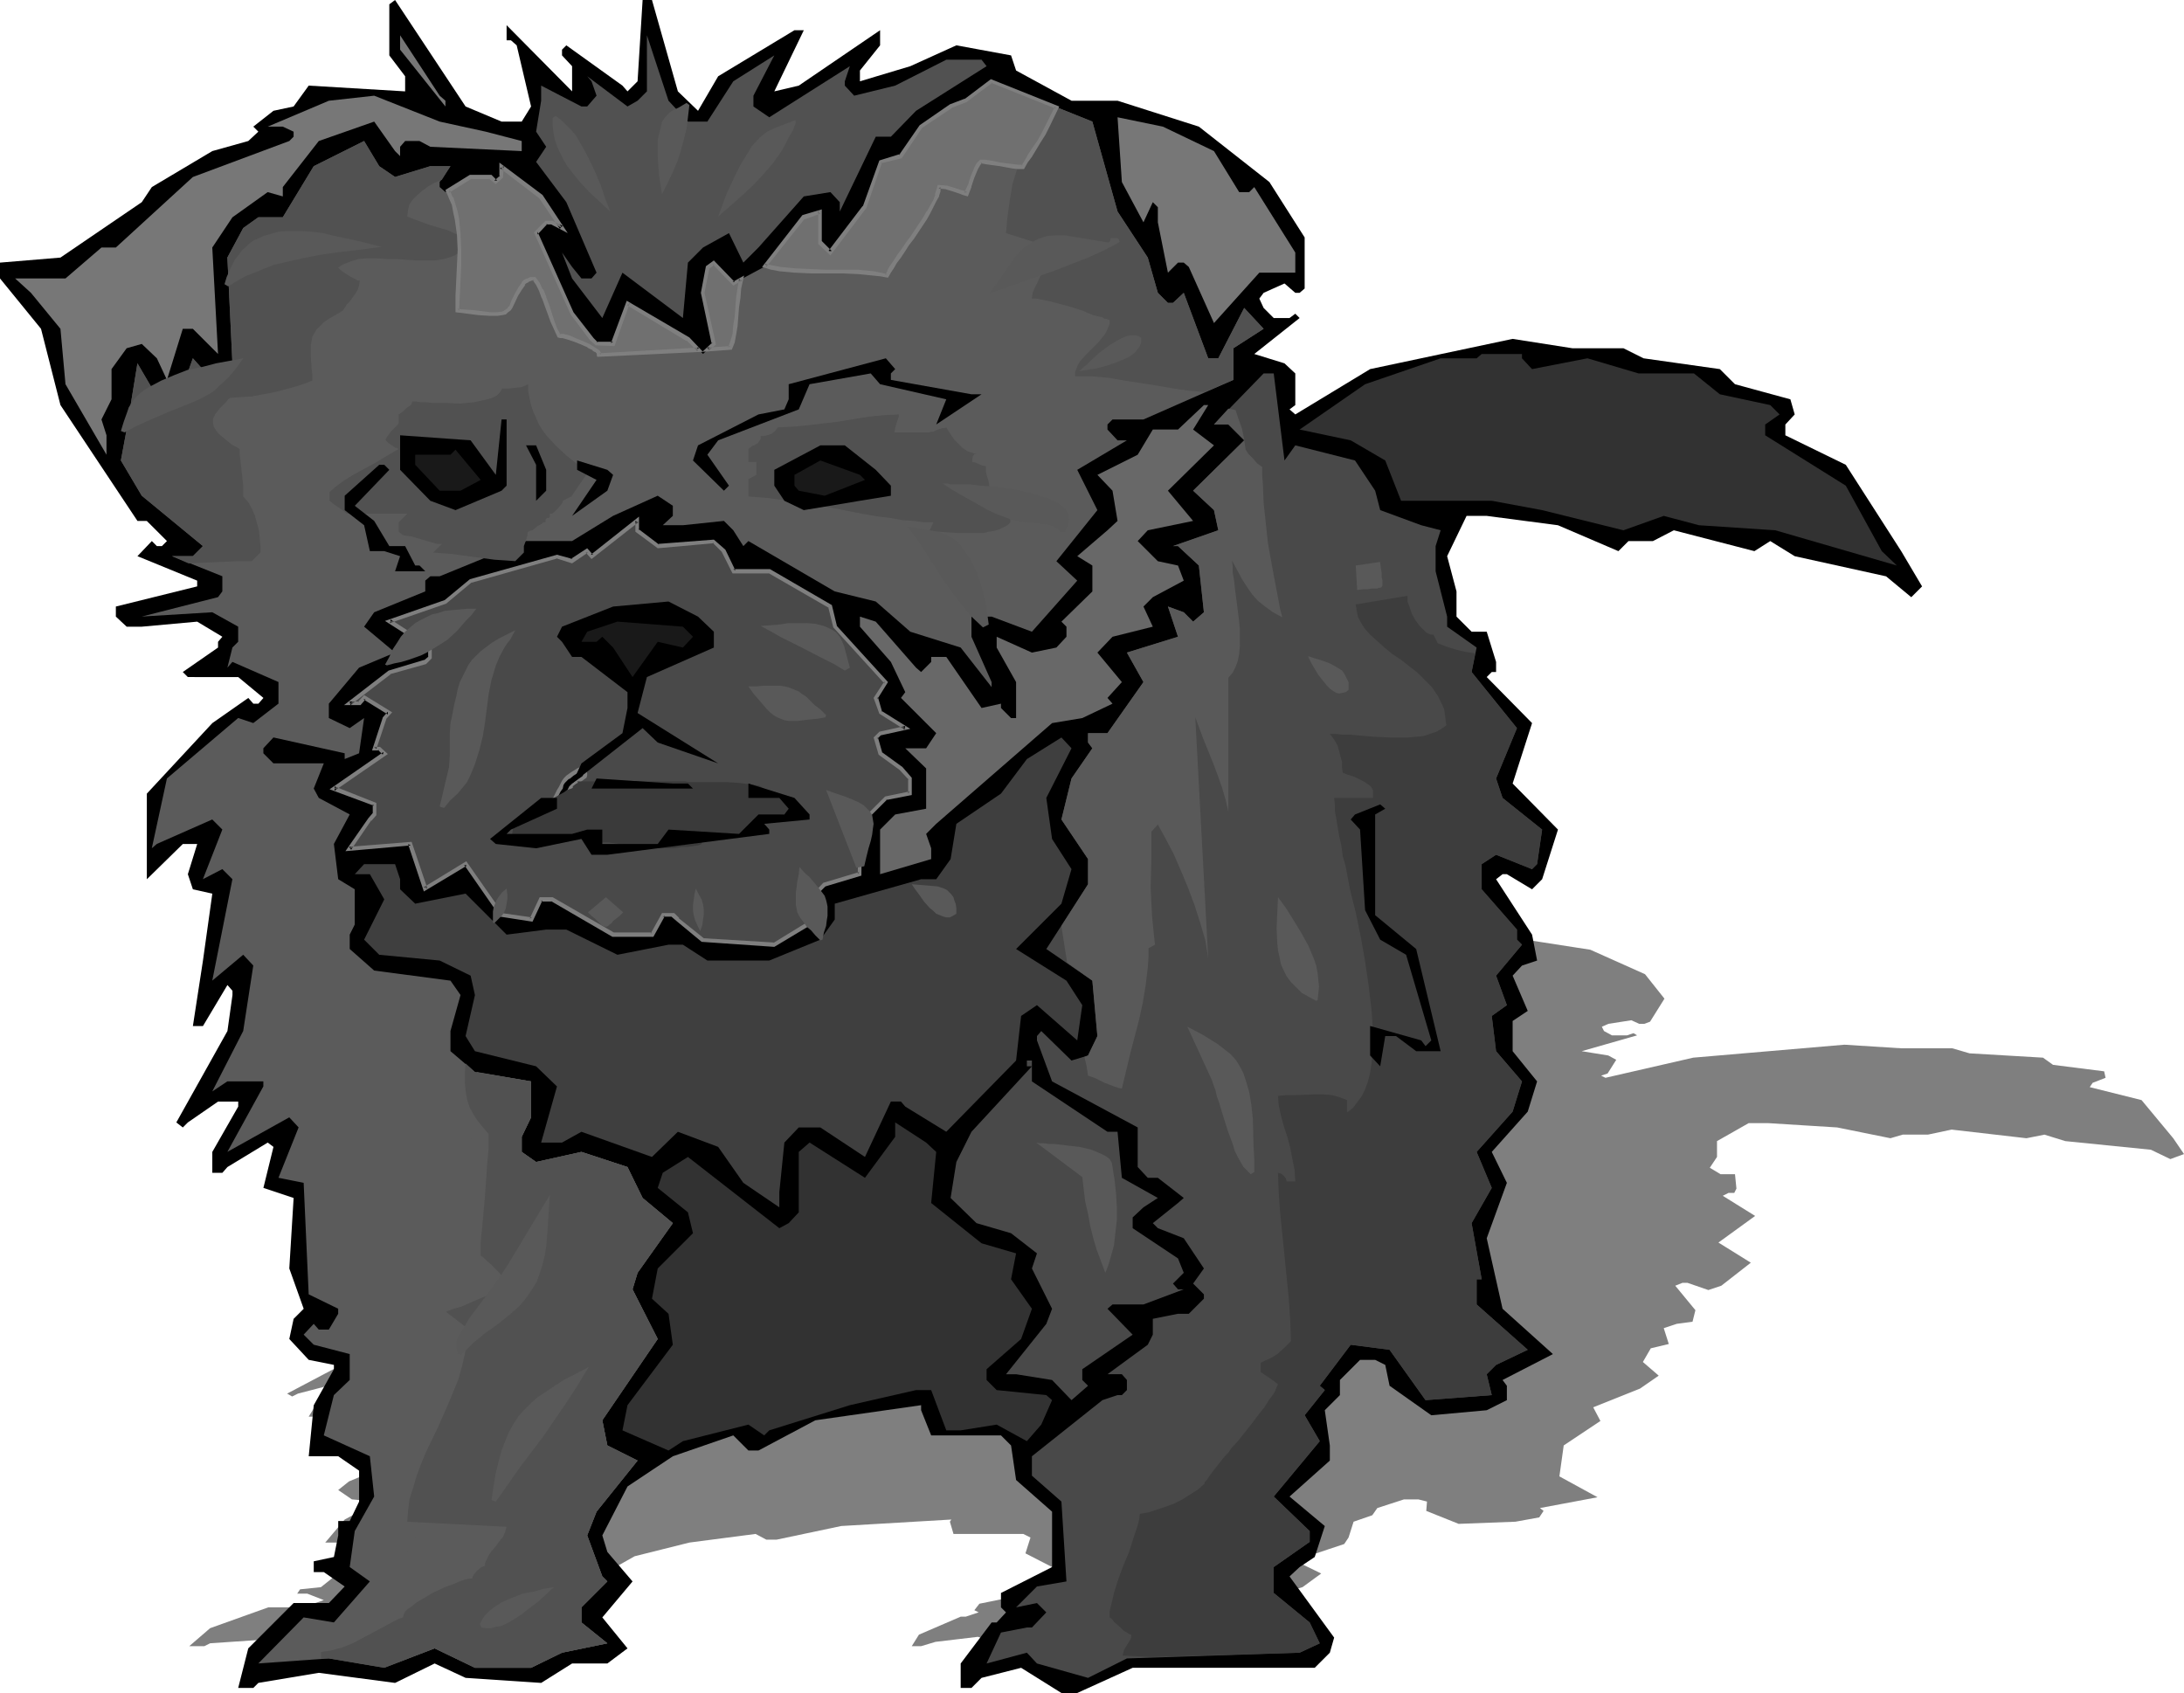 <?xml version="1.0" encoding="UTF-8" standalone="no"?>
<svg
   version="1.0"
   width="129.766mm"
   height="100.593mm"
   id="svg69"
   sodipodi:docname="Dog 078.wmf"
   xmlns:inkscape="http://www.inkscape.org/namespaces/inkscape"
   xmlns:sodipodi="http://sodipodi.sourceforge.net/DTD/sodipodi-0.dtd"
   xmlns="http://www.w3.org/2000/svg"
   xmlns:svg="http://www.w3.org/2000/svg">
  <sodipodi:namedview
     id="namedview69"
     pagecolor="#ffffff"
     bordercolor="#000000"
     borderopacity="0.25"
     inkscape:showpageshadow="2"
     inkscape:pageopacity="0.0"
     inkscape:pagecheckerboard="0"
     inkscape:deskcolor="#d1d1d1"
     inkscape:document-units="mm" />
  <defs
     id="defs1">
    <pattern
       id="WMFhbasepattern"
       patternUnits="userSpaceOnUse"
       width="6"
       height="6"
       x="0"
       y="0" />
  </defs>
  <path
     style="fill:#7f7f7f;fill-opacity:1;fill-rule:evenodd;stroke:none"
     d="m 200.707,212.799 h 4.686 l 3.232,-1.616 0.323,-5.978 -0.808,-0.646 h -0.97 l 0.808,-1.454 10.666,6.625 1.616,-2.585 -1.616,-1.131 0.162,-0.323 1.616,-0.485 9.858,3.878 0.646,0.646 2.909,-0.969 6.302,-8.241 h 2.262 v 9.21 l 3.07,1.939 6.949,-3.393 19.877,-4.686 h 2.101 l -10.504,6.14 5.979,-0.646 21.654,-5.494 -0.808,1.616 -6.302,2.424 -0.808,1.131 12.443,-1.616 11.474,-1.939 11.958,0.808 0.162,1.616 10.666,3.07 h 10.181 l 16.645,2.585 12.282,5.494 4.363,5.494 -3.232,5.171 -1.293,0.485 h -1.131 l -1.778,-0.808 -5.171,0.808 -1.454,0.646 0.485,0.969 1.778,0.969 h 3.394 l 1.454,-0.485 0.808,0.485 -12.443,3.555 5.979,0.969 1.778,0.969 -1.939,3.07 -1.454,0.485 0.97,0.485 19.715,-4.524 33.936,-2.908 12.766,0.808 h 11.474 l 3.878,1.131 16.483,0.969 2.262,1.616 11.474,1.454 0.323,1.454 -2.909,1.131 -0.646,0.969 11.635,2.908 7.11,8.564 2.424,3.555 -3.07,1.131 -4.363,-2.101 -19.23,-1.939 -4.686,-1.454 -4.04,0.808 -16.806,-1.939 -5.333,1.131 h -5.656 l -2.747,0.808 -11.958,-2.424 -15.514,-0.969 h -4.363 l -7.11,4.039 v 3.555 l -1.616,2.424 2.424,1.454 h 3.232 l 0.323,3.232 -0.485,0.969 h -1.293 l -1.293,0.646 7.272,4.524 -8.242,5.978 7.272,4.524 -6.626,5.171 -2.909,0.969 -4.686,-1.616 h -1.131 l -1.616,0.646 4.525,5.494 -0.646,2.585 -3.555,0.485 -2.909,0.969 1.131,3.555 -4.04,0.969 -1.778,3.07 3.555,3.07 -4.202,2.908 -10.504,4.201 1.616,3.07 -8.242,5.494 -0.97,6.948 8.565,4.686 -12.928,2.424 0.808,0.646 -0.97,1.454 -5.333,0.969 -12.766,0.485 -7.272,-2.908 0.162,-2.101 -1.939,-0.485 h -3.232 l -5.979,1.939 -1.131,1.616 -4.202,1.454 -1.131,3.555 -0.97,1.454 -11.15,3.716 5.979,2.908 -4.202,3.07 -4.04,1.131 -2.909,0.808 6.302,6.14 -2.101,1.616 -4.363,1.454 h -40.723 l -14.059,2.585 h -3.717 l -7.272,-2.585 -9.534,1.131 -3.232,0.969 h -2.101 l 1.616,-2.585 9.373,-4.039 h 1.131 l 2.909,-0.969 -0.97,-0.485 1.131,-1.454 12.766,-2.585 3.555,-5.655 -5.979,-3.07 1.131,-3.555 -1.616,-0.808 h -15.675 l -0.808,-2.747 0.323,-0.485 -24.725,1.454 -14.544,3.07 h -2.262 l -2.424,-1.293 -14.867,1.939 -12.282,3.07 -8.888,5.009 0.323,1.454 3.717,3.07 -9.211,3.555 3.878,3.07 -5.494,1.454 h -7.918 l -8.242,1.939 -16.645,-0.323 -5.818,-1.616 -10.181,1.939 -16.645,-0.969 -14.221,0.969 -1.293,0.646 h -3.394 l 4.686,-4.039 13.09,-4.686 h 7.757 l 4.686,-1.616 -3.717,-1.454 h -2.262 l 0.646,-0.969 4.686,-0.485 2.424,-1.939 1.131,-1.454 h 2.424 l 3.555,-2.101 1.778,-3.07 -3.717,-1.454 h -6.626 l 4.363,-5.171 6.626,-3.555 0.323,-0.485 -5.333,-0.485 -3.07,-2.101 2.424,-1.939 2.747,-1.131 -0.646,-3.878 5.494,-7.109 -6.141,-0.969 4.848,-4.201 -0.97,-0.323 -10.666,2.424 -1.454,0.646 h -2.262 l 1.293,-2.101 8.565,-4.686 0.485,-0.485 h -4.686 l -8.08,2.101 -1.293,0.646 -1.131,-0.646 17.13,-9.048 3.394,-3.716 0.485,-0.485 -0.808,-0.485 -8.242,4.039 h -2.262 l 6.464,-6.463 6.464,-6.625 -4.202,-0.485 -0.323,-1.616 4.363,-3.07 h -3.394 l -10.342,3.716 5.494,-8.725 19.23,-6.948 9.534,-2.585 0.808,0.485 h 1.131 l 1.293,-0.485 -4.202,-1.939 H 95.182 l -0.808,-0.646 9.373,-2.585 0.323,-0.485 1.454,-0.485 -4.525,-1.616 -12.928,0.646 h -3.394 l -1.616,-1.131 0.646,-0.969 19.392,-2.101 0.485,-0.323 -12.12,-2.585 4.202,-1.454 0.97,0.485 h 1.131 l 1.293,-0.485 -3.07,-2.101 h -2.262 l -9.696,-11.634 0.162,-7.433 -5.818,-5.171 0.97,-1.616 13.898,-0.485 21.816,-5.494 3.232,-1.454 15.837,-3.716 8.565,-0.969 2.909,-0.969 -0.808,-0.485 5.333,-1.616 5.01,-0.485 4.686,-2.101 21.331,0.646 0.97,-1.454 -2.262,-2.262 3.232,-4.847 1.616,-0.646 9.05,10.664 z"
     id="path1" />
  <path
     style="fill:#000000;fill-opacity:1;fill-rule:evenodd;stroke:none"
     d="m 112.635,27.307 h 4.525 l 2.101,-3.393 -3.232,-13.734 -1.293,-1.131 h -0.97 V 5.655 l 14.706,14.865 v -5.655 l -2.262,-2.424 v -1.293 l 0.97,-0.969 12.605,9.048 1.131,1.293 2.262,-2.262 L 144.309,0 h 2.101 l 5.818,20.521 4.525,4.363 4.525,-7.756 17.13,-10.341 h 2.101 l -6.626,13.734 5.494,-1.293 18.261,-12.442 v 3.393 l -4.525,5.655 v 2.424 l 11.312,-3.393 10.342,-4.686 12.282,2.262 1.131,3.393 12.443,6.786 h 10.342 l 18.261,5.817 15.837,12.442 7.918,12.442 v 11.472 l -1.131,0.969 h -0.97 l -2.424,-2.101 -4.686,2.101 -0.97,1.293 0.97,2.101 2.262,2.262 h 3.555 l 1.293,-0.969 0.97,0.969 -10.181,8.079 6.787,2.101 2.424,2.262 v 7.109 l -1.293,0.969 1.293,1.131 16.806,-10.179 31.997,-6.786 13.413,2.101 h 11.474 l 4.525,2.262 17.13,2.424 3.394,3.393 12.443,3.393 0.97,3.393 -2.101,2.262 v 2.424 l 13.574,6.625 12.443,19.389 4.686,7.917 -2.424,2.424 -5.656,-4.686 -20.523,-4.524 -5.494,-3.393 -3.555,2.262 -18.099,-4.686 -4.686,2.424 h -5.494 l -2.262,2.262 -13.574,-5.817 -15.998,-2.101 h -4.525 l -4.363,9.048 2.101,7.917 v 5.655 l 3.394,3.393 h 3.394 l 2.101,6.786 v 2.262 h -0.97 l -1.131,1.131 10.181,10.341 -4.363,13.573 10.181,10.341 -3.555,11.149 -2.262,2.262 -5.656,-3.393 h -0.97 l -1.454,1.131 8.08,12.442 1.131,5.817 -3.394,1.131 -2.101,2.262 3.394,7.917 -3.394,2.262 v 6.786 l 5.494,6.786 -2.101,6.786 -8.08,9.048 3.394,6.948 -4.525,12.442 3.555,15.835 11.312,10.179 -11.312,5.817 0.97,1.293 v 3.232 l -4.525,2.262 -12.443,1.131 -9.373,-6.625 -0.97,-4.686 -2.262,-1.131 h -3.394 l -4.525,4.524 v 3.393 l -3.394,3.393 1.131,7.917 v 3.393 l -9.05,8.079 7.918,6.625 -2.262,6.948 -3.394,2.262 -2.262,2.101 10.019,13.734 -0.97,3.393 -3.394,3.393 h -40.885 l -12.443,5.655 h -3.555 l -9.05,-5.655 -8.888,2.262 -2.262,2.262 h -2.424 v -5.494 l 6.949,-9.21 h 1.131 l 2.101,-2.262 -1.131,-1.131 v -3.232 l 11.474,-5.817 V 339.477 l -8.08,-7.109 -1.131,-7.756 -2.262,-2.262 h -15.675 l -2.262,-5.655 v -1.131 l -23.755,3.393 -12.766,6.786 h -2.262 l -3.394,-3.393 -13.574,4.686 -10.181,6.786 -5.656,10.987 1.131,3.716 5.656,6.625 -6.787,8.079 5.656,6.948 -4.525,3.393 h -7.918 l -6.949,4.363 -16.968,-1.131 -6.949,-3.232 -8.888,4.363 -17.13,-2.262 -13.574,2.262 -1.131,1.131 H 53.49 l 2.262,-8.887 10.181,-10.179 h 7.918 l 3.555,-3.716 -4.686,-3.232 H 70.458 v -2.424 l 4.525,-0.969 0.97,-4.847 v -3.232 h 2.586 l 2.101,-4.363 v -6.948 l -4.686,-3.232 h -6.626 l 1.131,-11.472 4.525,-8.079 v -0.969 l -5.656,-1.131 -4.363,-4.686 0.97,-4.524 2.262,-2.262 -3.232,-9.048 0.97,-15.835 -6.787,-2.262 2.262,-9.21 -1.293,-0.969 -9.05,5.494 -1.131,1.293 h -2.262 v -4.686 l 5.818,-10.179 v -1.131 h -4.525 l -6.787,4.686 -1.131,1.131 -1.454,-1.131 11.474,-20.521 1.131,-8.079 v -0.969 l -1.131,-1.293 -5.494,9.21 h -2.262 l 2.262,-14.704 2.101,-15.027 -4.363,-0.969 -1.131,-3.393 2.101,-6.786 h -3.232 l -8.08,7.917 v -19.228 l 14.706,-15.835 8.08,-5.655 1.131,1.293 h 1.131 l 1.131,-1.293 -5.656,-4.686 H 42.178 l -1.131,-1.131 7.918,-5.494 v -1.293 l 0.97,-1.131 -5.656,-3.393 -12.443,1.131 h -3.394 l -2.424,-2.262 v -2.262 L 44.278,131.687 v -1.293 l -13.413,-5.494 3.232,-3.393 1.131,1.131 h 1.131 l 1.131,-1.131 -4.525,-4.524 H 30.866 L 13.574,90.969 9.211,73.841 0,62.531 v -3.555 l 13.574,-1.131 18.261,-12.442 2.262,-3.393 13.574,-8.079 8.08,-2.262 2.262,-2.101 -1.131,-1.131 4.525,-3.555 4.525,-0.969 3.394,-4.686 21.654,1.293 V 17.127 L 87.426,12.442 V 0.969 L 88.718,0 104.555,23.914 Z"
     id="path2" />
  <path
     style="fill:#777777;fill-opacity:1;fill-rule:evenodd;stroke:none"
     d="m 100.03,22.621 v 1.293 L 89.849,11.149 V 7.917 l 8.888,13.573 z"
     id="path3" />
  <path
     style="fill:#515151;fill-opacity:1;fill-rule:evenodd;stroke:none"
     d="m 154.489,27.307 h 4.363 l 5.818,-9.048 9.211,-5.817 -4.686,9.048 v 2.424 l 3.555,2.424 18.099,-11.472 -1.131,3.393 v 0.969 l 2.101,2.262 9.211,-2.262 11.474,-5.817 h 7.918 l 1.131,1.454 -15.837,10.018 -5.656,5.817 h -3.394 l -8.08,16.804 v -2.101 l -2.101,-2.262 -5.979,0.969 -10.181,11.472 -3.394,3.393 -3.232,-6.625 -5.818,3.232 -3.394,3.393 -1.131,12.442 -13.574,-10.179 -4.525,10.179 -6.787,-8.887 -2.262,-5.817 2.262,3.232 2.101,2.585 h 2.262 l 1.131,-1.293 -6.787,-15.835 -6.787,-9.048 2.262,-3.393 -2.262,-3.393 1.131,-6.948 v -3.393 l 9.05,4.686 h 1.293 l 2.101,-2.424 -1.131,-3.232 -0.97,-1.131 9.05,6.786 2.262,-1.293 2.101,-2.101 V 7.917 l 4.848,14.704 z"
     id="path4" />
  <path
     style="fill:#5b5b5b;fill-opacity:1;fill-rule:evenodd;stroke:none"
     d="m 250.965,47.504 6.787,10.341 2.262,7.917 2.262,2.262 h 1.131 l 2.424,-2.262 5.494,14.704 h 2.262 l 5.818,-11.311 4.363,4.686 -6.787,4.363 v 7.109 l -20.2,8.887 h -6.949 l -1.131,1.131 v 1.131 l 2.262,2.424 h 2.101 l -11.15,6.625 4.525,9.048 -9.211,11.472 4.686,4.363 -10.181,11.472 -9.05,-3.393 h -4.525 v 4.524 l 4.525,10.179 v 1.131 l -6.949,-8.887 -11.312,-3.555 -7.757,-6.786 -9.211,-2.262 -19.392,-11.311 -1.131,1.131 -2.262,-3.555 -2.101,-2.101 -9.211,0.969 h -4.525 l 2.262,-2.101 v -2.262 l -3.394,-2.262 -10.019,4.524 -9.211,5.655 h -10.342 l -19.392,7.917 h -2.101 l -1.131,0.969 v 2.424 l -11.474,4.686 -2.262,3.232 6.949,5.817 -8.08,3.393 -6.787,8.079 v 3.232 l 4.686,2.262 3.232,-2.262 -1.131,7.917 -3.232,1.293 v -1.293 l -15.998,-3.555 -2.262,2.424 v 1.131 l 2.262,2.262 h 11.312 l -2.262,5.655 1.131,2.101 6.949,3.716 -3.555,6.625 0.97,7.917 3.717,2.262 v 7.917 l -1.131,2.262 v 3.232 l 5.494,4.847 17.13,2.262 2.262,3.232 -2.262,8.079 v 4.524 l 5.494,4.686 12.605,2.101 v 8.079 l -2.101,4.363 v 3.393 l 3.232,2.262 10.181,-2.262 10.342,3.393 3.394,6.948 6.787,5.655 -7.918,11.149 -1.131,3.716 5.656,11.149 -12.443,18.258 1.131,5.655 6.787,3.393 -9.211,11.472 -2.101,5.332 3.394,9.21 1.131,1.131 -5.818,5.817 v 3.393 l 5.818,4.686 -10.181,2.101 -6.949,3.393 h -12.605 l -9.05,-4.363 -11.312,4.363 -12.443,-2.101 -15.837,1.131 10.181,-10.341 6.787,1.131 8.08,-9.21 -4.525,-3.232 1.131,-8.079 4.363,-7.756 -0.97,-9.048 -10.342,-4.686 2.262,-9.048 3.555,-3.393 v -5.817 l -8.08,-2.101 -2.262,-2.262 2.262,-2.424 1.131,1.293 h 2.262 l 2.101,-3.555 v -1.131 l -6.626,-3.232 -1.131,-25.045 -5.656,-1.131 4.525,-11.311 -2.101,-2.262 -13.898,7.756 8.08,-14.704 v -1.131 h -8.08 l -3.394,2.262 6.949,-13.573 2.262,-14.704 -2.262,-2.424 -6.949,5.817 4.525,-22.783 -2.262,-2.262 -4.363,2.262 4.363,-11.149 -2.262,-2.262 -12.443,5.494 -1.131,0.969 3.394,-15.673 15.998,-13.573 3.394,1.131 5.656,-4.363 v -4.847 l -10.342,-4.524 -1.131,1.293 1.131,-4.524 1.293,-1.293 v -3.393 l -5.818,-3.232 -15.837,0.969 17.13,-4.363 0.97,-1.293 v -3.393 l -11.312,-4.524 h 4.686 l 2.262,-2.262 -13.736,-11.311 -4.686,-7.917 1.293,-6.948 2.424,-14.865 5.494,9.372 h 3.232 l 3.717,-10.503 4.363,4.847 2.262,-1.454 2.262,-2.262 -1.131,-23.752 3.555,-6.625 3.394,-2.424 h 5.494 l 6.949,-11.472 11.312,-5.655 3.394,5.655 3.555,2.424 7.918,-2.424 h 4.525 l -2.424,3.555 v 1.131 l 1.293,1.131 5.656,-3.393 h 4.363 l 1.293,1.131 1.293,-1.131 v -2.424 l 8.888,6.786 4.686,7.109 -2.262,-1.293 h -1.293 l -2.262,2.424 8.08,18.097 4.363,5.655 1.131,1.131 h 3.717 l 3.232,-9.21 13.574,8.079 3.394,3.393 2.424,-2.262 -2.424,-11.472 0.97,-5.817 1.454,-0.969 4.363,4.686 6.949,-3.716 8.888,-11.149 3.717,-1.293 v 6.948 l 2.262,2.262 7.757,-10.179 3.394,-10.179 4.686,-1.293 4.525,-6.625 6.626,-4.524 3.394,-1.293 5.818,-4.363 22.624,9.048 z"
     id="path5" />
  <path
     style="fill:#515151;fill-opacity:1;fill-rule:evenodd;stroke:none"
     d="m 128.31,111.489 3.878,-5.655 -2.586,-1.616 -2.424,-1.939 -2.262,-2.101 -2.101,-2.262 -0.97,-1.293 -0.808,-1.293 -0.646,-1.454 -0.646,-1.454 -0.485,-1.454 -0.323,-1.454 -0.323,-1.616 v -1.616 l -1.454,0.646 -1.454,0.162 -1.454,0.162 h -1.454 l -0.485,0.808 -0.808,0.808 -0.97,0.485 -1.131,0.323 -1.454,0.323 -1.454,0.323 -3.232,0.323 -3.232,-0.162 h -3.07 l -1.293,-0.162 h -1.293 l -0.97,-0.162 h -0.808 l -0.162,0.485 -0.162,0.323 -0.97,0.646 -0.808,0.808 -0.97,0.646 v 0.969 0.969 l -0.323,0.485 -0.485,0.485 -0.97,0.969 -0.808,1.131 -0.323,0.485 v 0.323 0 l 0.323,0.323 0.323,0.323 0.485,0.323 0.97,0.646 0.485,0.162 0.323,0.162 -1.939,1.131 -1.616,0.969 -1.616,0.969 -3.555,1.939 -1.778,0.969 -1.778,1.131 -1.778,1.293 -1.454,1.293 v 0.969 0.969 l 0.97,0.808 0.97,0.646 1.131,0.808 0.808,0.646 h 13.574 l -1.939,1.939 v 0.969 1.131 l 0.97,0.808 1.131,0.162 0.97,0.162 4.363,1.293 1.131,0.323 h 1.131 l -1.939,1.939 1.939,0.162 2.262,0.162 2.262,0.323 2.424,0.323 4.848,0.646 2.424,0.162 2.262,0.162 1.939,-1.939 v -1.454 l 0.485,-1.293 0.162,-0.646 0.162,-0.485 v -0.323 -0.162 l 0.162,-0.323 0.323,-0.162 0.646,-0.162 0.97,-0.808 1.131,-0.646 0.323,-0.323 h 0.485 v -0.485 l 0.162,-0.323 0.162,-0.162 h 0.162 0.323 v 0 l 0.162,-0.323 v -0.646 h 0.485 l 0.485,-0.323 0.808,-0.808 0.808,-0.969 0.323,-0.485 v -0.323 z"
     id="path6" />
  <path
     style="fill:#515151;fill-opacity:1;fill-rule:evenodd;stroke:none"
     d="m 212.504,95.978 -0.323,0.162 h -0.485 l -1.131,0.323 -0.97,0.485 h -0.485 l -0.485,0.162 h -7.757 l 0.162,-0.969 0.323,-1.131 0.323,-0.969 0.162,-0.485 v -0.485 l -3.232,0.162 -3.394,0.323 -6.949,1.131 -6.787,0.808 -3.394,0.323 -3.394,0.162 -0.646,0.808 -0.808,0.646 -0.97,0.323 -0.646,0.162 h -0.808 v 0.646 l -0.323,0.485 -0.323,0.485 -0.323,0.162 -0.485,0.323 -0.485,0.162 -0.808,0.646 v 2.908 h 1.778 v 2.908 l -1.778,0.969 v 3.878 l 1.939,0.162 2.262,0.162 2.262,0.323 2.586,0.323 2.747,0.485 2.909,0.323 5.818,1.131 5.818,1.131 2.909,0.485 2.747,0.323 2.586,0.485 2.586,0.162 2.262,0.323 h 2.101 l -0.97,2.101 h 0.97 1.131 l 2.262,0.162 2.586,0.162 h 2.586 2.586 l 1.293,-0.323 1.131,-0.162 1.131,-0.323 0.97,-0.485 0.97,-0.485 0.646,-0.646 v -0.808 l -0.323,-1.131 -0.646,-1.131 -0.646,-1.131 -0.646,-1.131 -0.808,-1.131 -0.808,-0.808 -0.808,-0.485 -0.162,-1.293 -0.646,-2.262 v -0.646 -0.646 l -0.808,-0.162 -0.808,-0.323 -0.646,-0.323 -0.808,-0.162 v -0.646 l 0.162,-0.646 0.323,-0.485 h 0.162 0.323 l -1.131,-0.323 -0.97,-0.323 -1.131,-0.808 -0.808,-0.808 -0.97,-0.969 -0.646,-0.969 -0.646,-0.969 z"
     id="path7" />
  <path
     style="fill:#777777;fill-opacity:1;fill-rule:evenodd;stroke:none"
     d="m 109.08,29.569 8.08,2.101 v 2.262 L 96.637,32.962 94.213,31.669 h -3.232 l -1.131,1.293 v 2.101 L 88.718,33.932 84.032,27.307 71.589,31.669 63.509,42.01 v 2.101 l -3.394,-0.969 -7.918,5.655 -4.525,6.786 1.293,23.914 -5.656,-5.655 h -2.262 l -3.555,11.472 -2.262,-4.847 -3.394,-3.232 -3.394,0.969 -3.394,4.686 v 6.786 l -2.262,4.524 1.131,3.555 v 4.363 L 14.706,86.283 13.574,73.841 6.949,65.763 3.394,62.531 H 14.706 l 8.08,-6.948 h 3.232 l 17.291,-15.835 21.654,-8.079 0.97,-0.969 v -1.131 l -2.424,-1.131 h -3.394 l 13.736,-5.817 10.181,-1.131 14.706,5.817 z"
     id="path8" />
  <path
     style="fill:#777777;fill-opacity:1;fill-rule:evenodd;stroke:none"
     d="m 272.619,33.932 5.656,9.21 h 2.262 l 1.131,-1.131 9.211,14.704 v 4.524 h -8.08 L 272.619,72.549 266.963,59.946 265.832,58.976 h -1.293 l -2.262,2.262 -2.262,-11.311 v -3.393 l -1.131,-1.131 -2.101,4.524 -4.848,-9.048 -0.97,-14.542 10.181,2.101 z"
     id="path9" />
  <path
     style="fill:#323232;fill-opacity:1;fill-rule:evenodd;stroke:none"
     d="m 341.784,80.466 2.262,2.424 12.443,-2.424 11.474,3.393 h 12.443 l 5.818,4.686 11.312,2.424 2.101,2.101 -3.232,2.262 v 2.424 l 18.099,11.311 8.08,14.704 3.394,3.232 -27.31,-7.917 -17.13,-1.131 -7.918,-2.101 -9.05,3.232 -18.261,-4.524 -11.312,-2.101 h -20.362 l -3.555,-9.048 -7.757,-4.524 -11.474,-2.424 14.706,-10.179 16.968,-5.817 h 8.08 l 1.131,-0.969 h 9.05 z"
     id="path10" />
  <path
     style="fill:#000000;fill-opacity:1;fill-rule:evenodd;stroke:none"
     d="m 200.061,83.859 v 1.454 l 18.099,3.232 h 2.262 l -10.181,6.786 2.262,-5.655 -14.867,-3.393 -2.101,-2.424 -13.736,2.424 -2.424,5.655 -18.099,6.948 -2.424,3.232 4.848,6.948 -1.131,1.131 -6.949,-6.786 1.131,-3.393 13.574,-6.948 5.818,-1.131 0.97,-2.262 v -3.393 l 21.816,-5.817 2.101,2.424 z"
     id="path11" />
  <path
     style="fill:#494949;fill-opacity:1;fill-rule:evenodd;stroke:none"
     d="m 288.456,103.41 2.424,-3.393 13.413,3.393 4.525,6.786 1.131,4.363 9.211,3.393 4.363,1.131 -1.131,3.555 v 5.655 l 2.586,10.179 v 2.262 l 6.626,4.686 -1.131,5.494 10.181,12.603 -4.686,11.311 1.454,4.363 8.888,7.109 -1.131,7.756 -1.131,1.131 -8.08,-3.232 -3.232,2.101 v 5.655 l 7.918,9.048 v 2.262 l 1.131,1.131 -5.818,6.948 2.424,6.625 -3.394,2.424 0.97,7.917 5.818,6.786 -2.101,6.786 -8.08,9.048 3.394,8.079 -4.525,7.917 2.262,12.603 h -1.131 v 5.655 l 11.474,10.179 -7.11,3.393 -2.101,2.101 1.131,4.686 -14.867,1.131 -8.08,-11.311 -8.726,-1.131 -6.949,9.21 1.131,0.969 -4.525,5.655 3.394,5.817 -10.342,12.442 8.08,7.756 v 2.424 l -8.08,5.655 v 5.817 l 8.08,6.625 2.262,4.686 -4.525,2.101 -38.784,1.293 -8.726,4.363 -11.474,-3.232 -2.262,-2.424 -9.05,2.424 3.232,-6.948 5.818,-1.131 h 1.131 l 3.232,-3.393 -2.101,-2.101 -4.686,0.969 4.686,-4.686 6.626,-1.131 -1.131,-17.935 -6.626,-5.817 v -4.363 l 15.837,-12.603 3.394,-1.131 h 0.97 l 1.131,-1.131 v -2.262 l -1.131,-1.293 h -3.232 l 9.05,-6.625 1.131,-2.262 v -3.555 l 5.656,-1.131 h 2.424 l 3.394,-3.393 v -0.969 l -2.424,-2.424 2.424,-3.393 -4.525,-6.786 -5.818,-2.262 -1.131,-1.131 5.656,-4.524 1.293,-1.131 -5.818,-4.524 h -2.262 l -2.262,-2.424 v -8.887 l -19.23,-10.341 -3.394,-9.21 v -0.969 l 0.97,-1.131 6.787,6.625 3.717,-1.131 2.101,-4.363 -1.131,-12.442 -10.342,-7.109 9.373,-14.542 v -5.655 l -5.979,-8.887 2.262,-9.21 4.686,-6.786 -0.97,-1.293 v -2.101 h 4.363 l 8.08,-11.472 -3.717,-6.625 11.474,-3.555 -2.262,-6.786 3.555,1.293 2.101,2.101 2.424,-2.101 -1.131,-10.503 -4.686,-4.363 h -1.131 l 10.181,-3.555 -0.97,-4.524 -4.686,-4.363 11.474,-11.311 -3.555,-3.555 h -3.232 l 11.15,-11.472 h 2.262 z"
     id="path12" />
  <path
     style="fill:#3d3d3d;fill-opacity:1;fill-rule:evenodd;stroke:none"
     d="m 331.28,146.714 -0.808,4.201 10.181,12.603 -4.686,11.311 1.454,4.363 8.888,7.109 -1.131,7.756 -1.131,1.131 -8.08,-3.232 -3.232,2.101 v 5.655 l 7.918,9.048 v 2.262 l 1.131,1.131 -5.818,6.948 2.424,6.625 -3.394,2.424 0.97,7.917 5.818,6.786 -2.101,6.786 -8.08,9.048 3.394,8.079 -4.525,7.917 2.262,12.603 h -1.131 v 5.655 l 11.474,10.179 -7.11,3.393 -2.101,2.101 1.131,4.686 -14.867,1.131 -8.08,-11.311 -8.726,-1.131 -6.949,9.21 1.131,0.969 -4.525,5.655 3.394,5.817 -10.342,12.442 8.08,7.756 v 2.424 l -8.08,5.655 v 5.817 l 8.08,6.625 2.262,4.686 -4.525,2.101 -33.29,0.969 -3.232,-0.162 -3.232,-0.162 0.162,-0.646 0.162,-0.646 1.293,-2.101 0.323,-0.646 v -0.646 l -0.485,-0.162 -0.485,-0.323 -0.808,-0.485 -0.646,-0.646 -1.454,-1.293 -0.485,-0.646 -0.485,-0.323 v -1.293 l 0.323,-1.454 0.323,-1.293 0.323,-1.454 0.97,-3.07 1.131,-3.07 1.293,-3.07 0.97,-3.07 0.97,-2.908 0.323,-1.293 0.162,-1.293 1.939,-0.323 1.939,-0.646 1.939,-0.646 1.778,-0.646 1.939,-0.969 1.778,-1.131 1.778,-1.131 1.454,-1.293 v -0.162 -0.162 l 0.162,-0.162 0.323,-0.323 0.323,-0.485 0.323,-0.485 0.97,-1.293 1.131,-1.454 1.293,-1.616 0.808,-0.808 0.646,-0.969 1.616,-1.777 3.07,-3.878 1.454,-1.939 1.293,-1.616 1.131,-1.777 0.97,-1.293 0.323,-0.646 0.485,-1.131 0.162,-0.323 -0.808,-0.646 -1.131,-0.808 -0.97,-0.646 -0.97,-0.646 v -1.131 -0.969 l 0.97,-0.485 1.131,-0.485 1.616,-0.969 1.616,-1.454 1.454,-1.454 -0.162,-4.686 -0.323,-4.847 -0.97,-9.695 -0.485,-4.847 -0.485,-4.686 -0.323,-4.524 -0.162,-4.524 0.646,0.162 0.646,0.485 0.485,0.646 0.162,0.646 h 0.97 0.97 l -0.162,-2.585 -0.485,-2.424 -0.485,-2.585 -0.646,-2.424 -0.808,-2.424 -0.646,-2.424 -0.485,-2.262 -0.162,-2.101 1.939,-0.162 h 1.939 l 4.202,-0.162 h 2.101 l 1.939,0.162 1.778,0.485 1.616,0.646 v 2.747 l 1.293,-0.969 0.97,-1.293 0.97,-1.293 0.808,-1.616 0.646,-1.777 0.485,-1.939 0.323,-2.101 0.162,-2.262 0.162,-2.262 v -2.424 l -0.162,-2.585 -0.162,-2.424 -0.646,-5.494 -0.808,-5.494 -0.97,-5.494 -1.131,-5.494 -1.293,-5.171 -0.97,-5.171 -0.646,-2.262 -0.323,-2.424 -0.485,-2.101 -0.323,-1.939 -0.323,-1.939 -0.323,-1.777 v -1.454 l -0.162,-1.454 h 8.726 v -1.777 l -0.485,-0.808 -0.646,-0.485 -0.97,-0.646 -0.97,-0.485 -0.97,-0.485 -0.97,-0.323 -0.97,-0.323 -0.808,-0.323 -0.162,-1.131 v -1.293 l -0.323,-1.131 -0.323,-1.293 -0.323,-1.131 -0.485,-0.969 -0.646,-0.969 -0.646,-0.808 h 1.293 l 1.454,0.162 h 1.778 l 1.778,0.162 3.717,0.323 3.717,0.162 h 3.717 l 1.778,-0.162 1.778,-0.162 1.454,-0.485 1.454,-0.485 1.131,-0.646 1.131,-0.808 -0.162,-1.131 -0.162,-1.293 -0.162,-1.131 -0.485,-1.131 -0.485,-0.969 -0.485,-0.969 -1.293,-1.939 -1.616,-1.616 -1.616,-1.616 -3.717,-2.908 -1.939,-1.293 -1.778,-1.454 -1.616,-1.454 -1.616,-1.454 -1.293,-1.454 -0.97,-1.616 -0.485,-0.969 -0.162,-0.808 -0.162,-0.969 -0.162,-0.969 11.635,-1.939 v 1.293 l 0.485,1.293 0.485,1.454 0.808,1.454 0.97,1.293 0.97,0.969 0.485,0.485 0.646,0.323 0.485,0.162 h 0.485 l 0.97,1.939 2.101,0.808 2.101,0.646 2.101,0.485 z"
     id="path13" />
  <path
     style="fill:#686868;fill-opacity:1;fill-rule:evenodd;stroke:none"
     d="m 267.933,96.463 4.686,3.555 -10.342,10.179 5.656,6.786 -10.181,2.101 -2.262,2.424 4.525,4.524 4.525,0.969 1.293,3.393 -6.949,3.716 -2.101,2.101 2.101,4.524 -9.05,2.262 -3.394,3.555 5.494,6.625 -3.232,3.555 1.131,1.293 -6.787,3.232 -6.787,1.131 -26.018,22.621 -2.262,2.262 1.131,3.232 v 2.424 l -11.474,3.393 v -10.018 l 3.394,-3.393 6.949,-1.293 v -9.048 l -4.686,-4.524 h 4.686 l 2.262,-3.393 -7.918,-7.917 0.97,-1.293 -3.232,-6.786 -6.949,-7.917 v -2.262 l 3.555,1.131 9.05,10.341 1.131,0.969 2.262,-2.262 v -1.131 h 3.394 l 7.918,11.472 4.363,-0.969 v 0.969 l 2.262,2.262 h 1.131 v -8.079 l -4.363,-7.756 v -2.424 l 7.918,3.555 5.494,-1.131 2.262,-2.424 v -2.262 l -1.131,-1.131 6.949,-6.786 v -5.817 l -3.394,-2.101 6.787,-5.817 2.262,-2.101 -1.131,-6.786 -3.394,-3.555 9.05,-4.524 3.394,-5.655 h 5.656 l 5.818,-5.494 h 0.97 z"
     id="path14" />
  <path
     style="fill:#000000;fill-opacity:1;fill-rule:evenodd;stroke:none"
     d="m 113.766,109.066 -1.131,1.131 -10.342,4.363 -5.656,-2.101 -6.787,-6.948 v -7.756 l 15.837,1.131 5.656,7.756 1.293,-12.442 h 1.131 z"
     id="path15" />
  <path
     style="fill:#000000;fill-opacity:1;fill-rule:evenodd;stroke:none"
     d="m 122.654,105.511 v 4.686 l -2.262,2.262 v -8.079 l -2.262,-4.363 h 2.262 z"
     id="path16" />
  <path
     style="fill:#000000;fill-opacity:1;fill-rule:evenodd;stroke:none"
     d="m 196.667,105.511 3.394,3.555 v 2.262 l -6.949,1.131 -12.605,2.101 -4.363,-2.101 -2.262,-3.393 v -3.555 l 10.342,-5.494 h 5.494 z"
     id="path17" />
  <path
     style="fill:#191919;fill-opacity:1;fill-rule:evenodd;stroke:none"
     d="m 103.424,110.197 h -4.686 l -5.494,-5.817 v -2.262 h 7.918 l 1.131,-1.131 5.656,6.786 z"
     id="path18" />
  <path
     style="fill:#000000;fill-opacity:1;fill-rule:evenodd;stroke:none"
     d="m 137.683,106.642 -1.293,3.555 -7.918,5.655 5.494,-8.079 -4.363,-2.262 v -2.101 l 6.787,2.101 z"
     id="path19" />
  <path
     style="fill:#191919;fill-opacity:1;fill-rule:evenodd;stroke:none"
     d="m 194.243,107.773 -9.05,3.555 -5.818,-1.131 -0.97,-1.131 v -2.424 l 5.818,-3.232 8.888,3.232 z"
     id="path20" />
  <path
     style="fill:#000000;fill-opacity:1;fill-rule:evenodd;stroke:none"
     d="m 87.426,105.511 -7.757,8.079 4.363,3.393 3.394,5.655 h 3.555 l 2.262,4.363 h 0.97 l 1.293,1.293 H 88.718 l 1.131,-3.393 -3.555,-1.131 h -3.232 l -1.293,-5.817 -4.363,-3.393 v -3.232 l 7.757,-6.948 h 1.131 z"
     id="path21" />
  <path
     style="fill:#494949;fill-opacity:1;fill-rule:evenodd;stroke:none"
     d="m 124.755,181.938 0.97,-0.646 0.646,-0.646 0.485,-0.808 0.162,-0.485 0.162,-0.646 0.646,-0.808 0.323,-0.969 0.808,-0.808 2.101,-1.454 0.162,-0.162 0.162,-0.485 v -0.323 l -0.162,-0.485 -0.323,-0.323 -0.323,-0.162 h -0.485 l -0.323,0.323 -1.131,0.808 -1.131,0.646 -0.485,0.485 -0.485,0.485 -0.323,0.646 -0.323,0.808 -0.323,0.646 -0.323,0.646 -0.808,1.293 -0.808,0.646 -0.323,0.323 -0.162,0.323 v 0.485 l 0.162,0.323 0.162,0.323 0.485,0.162 h 0.485 z m 22.947,-59.299 12.605,-1.131 2.262,2.262 2.101,4.524 h 8.08 l 13.736,7.917 0.97,4.524 11.474,12.442 -2.262,3.555 0.97,3.393 5.656,3.393 -5.656,1.131 -0.97,0.969 0.97,3.555 4.686,3.393 2.101,2.262 v 3.393 l -5.494,0.969 -5.818,5.817 v 11.311 l -7.918,2.262 -2.101,2.101 v 5.817 l -9.211,5.655 -15.998,-1.131 -5.656,-4.524 -1.131,-0.969 h -2.262 l -2.424,4.363 h -8.726 l -13.736,-7.917 h -2.424 l -2.262,4.524 -6.626,-0.969 -8.08,-11.472 -9.05,5.655 -3.394,-10.179 -13.574,0.969 4.525,-6.463 0.97,-1.131 v -2.262 l -9.05,-3.555 11.312,-7.917 -1.131,-1.131 h -1.131 l 2.262,-6.786 1.131,-1.131 -5.656,-3.393 -1.131,1.293 h -2.101 l 8.888,-7.109 8.08,-2.262 1.131,-1.131 v -2.101 l -9.211,-5.817 12.605,-4.524 5.656,-4.686 19.392,-5.494 3.394,1.131 3.394,-2.262 0.97,1.131 10.342,-7.917 v 2.101 z"
     id="path22" />
  <path
     style="fill:#7f7f7f;fill-opacity:1;fill-rule:evenodd;stroke:none"
     d="m 124.917,182.422 0.97,-0.808 0.808,-0.646 0.485,-0.969 0.323,-0.485 0.162,-0.646 v 0 l 0.485,-0.808 0.485,-0.969 -0.162,0.162 0.808,-0.808 v 0 l 1.939,-1.454 0.485,-0.323 0.162,-0.485 v -0.485 l -0.162,-0.646 -0.485,-0.485 -0.646,-0.323 -0.646,0.162 -0.323,0.162 -1.293,0.808 -1.131,0.808 v 0 l -0.485,0.485 -0.485,0.646 -0.323,0.646 -0.323,0.646 -0.485,0.808 -0.323,0.646 -0.646,1.293 v -0.162 l -0.808,0.646 v 0 l -0.323,0.323 -0.323,0.485 v 0.646 l 0.162,0.646 0.485,0.323 0.485,0.162 h 0.162 l 0.485,0.162 0.485,-0.162 -0.485,-0.808 -0.323,0.162 0.323,-0.162 h -0.323 v 0 l -0.485,-0.162 0.162,0.162 -0.323,-0.323 0.162,0.323 -0.162,-0.485 v 0.162 l 0.162,-0.323 v 0 l 0.162,-0.323 -0.323,0.162 0.323,-0.323 v 0.162 l 0.97,-0.808 0.808,-1.454 0.323,-0.646 0.485,-0.646 0.162,-0.808 0.323,-0.485 v 0 l 0.485,-0.485 0.485,-0.485 v 0.162 l 0.97,-0.808 1.293,-0.808 0.323,-0.162 h -0.162 0.323 l -0.162,-0.162 0.323,0.323 -0.162,-0.162 0.323,0.323 v -0.162 0.485 -0.162 0.323 -0.162 0.485 -0.162 l -0.162,0.162 v 0 l -2.101,1.454 -0.808,0.808 -0.485,0.969 -0.485,0.969 -0.323,0.646 -0.162,0.485 0.162,-0.162 -0.485,0.808 v 0 l -0.646,0.646 v 0 l -0.97,0.646 v 0 z"
     id="path23" />
  <path
     style="fill:#7f7f7f;fill-opacity:1;fill-rule:evenodd;stroke:none"
     d="m 147.702,123.123 12.605,-1.131 -0.323,-0.162 2.262,2.262 -0.162,-0.162 2.424,4.847 h 8.242 l -0.323,-0.162 13.736,7.917 -0.162,-0.162 1.131,4.524 11.474,12.603 v -0.485 l -2.424,3.716 1.293,3.555 5.656,3.555 0.162,-0.808 -5.818,1.293 -1.293,1.293 1.131,3.878 4.686,3.393 v 0 l 2.101,2.262 -0.162,-0.323 v 3.393 l 0.323,-0.485 -5.494,1.131 -5.979,5.978 -0.162,11.472 0.323,-0.485 -8.08,2.424 -2.101,2.262 -0.162,5.978 0.162,-0.323 -9.211,5.655 0.323,-0.162 -15.998,-0.969 h 0.162 l -5.656,-4.524 h 0.162 l -1.131,-1.131 h -2.747 l -2.586,4.686 0.323,-0.323 h -8.726 0.162 l -13.736,-7.917 h -2.909 l -2.262,4.847 0.485,-0.323 -6.787,-0.969 0.323,0.162 -8.242,-11.795 -9.534,5.817 0.808,0.323 -3.555,-10.503 -14.059,1.131 0.485,0.646 4.525,-6.625 v 0.162 l 1.131,-1.293 v -2.747 l -9.373,-3.716 v 0.969 l 11.958,-8.241 -1.778,-1.616 h -1.293 l 0.485,0.485 2.262,-6.786 -0.162,0.162 1.454,-1.616 -6.302,-3.878 -1.454,1.616 0.323,-0.162 h -2.101 l 0.162,0.808 9.05,-6.948 h -0.162 l 8.08,-2.262 1.293,-1.293 v -2.747 l -9.211,-5.978 -0.162,0.808 12.605,-4.363 5.818,-4.847 -0.162,0.162 19.392,-5.494 h -0.323 l 3.555,1.131 3.555,-2.424 h -0.485 l 1.293,1.454 10.504,-8.241 -0.646,-0.323 v 2.424 l 5.01,3.716 0.323,-0.808 -4.686,-3.555 0.162,0.323 v -3.07 l -10.827,8.564 h 0.485 l -1.293,-1.454 -3.717,2.424 h 0.485 l -3.555,-0.969 -19.554,5.494 -5.656,4.686 v 0 l -13.413,4.686 9.858,6.302 -0.162,-0.323 v 2.101 l 0.162,-0.162 -1.131,0.969 0.162,-0.162 -8.08,2.424 -10.019,7.756 h 3.717 l 1.131,-1.293 h -0.485 l 5.494,3.393 v -0.646 l -1.131,1.293 -2.424,7.433 h 1.616 l -0.323,-0.162 1.131,1.131 0.162,-0.646 -12.12,8.402 10.019,3.716 -0.323,-0.323 v 2.262 -0.323 l -0.97,1.131 -5.171,7.433 14.706,-1.293 -0.646,-0.323 3.555,10.664 9.696,-5.817 -0.646,-0.162 8.08,11.634 7.272,1.131 2.262,-4.847 -0.323,0.323 h 2.424 l -0.323,-0.162 13.898,8.079 h 9.211 l 2.586,-4.686 -0.485,0.162 h 2.262 -0.323 l 1.131,0.969 v 0 l 5.656,4.686 16.322,1.131 9.696,-5.817 v -6.14 l -0.162,0.323 2.101,-2.101 -0.162,0.162 8.08,-2.424 0.162,-11.634 -0.162,0.323 5.818,-5.817 -0.323,0.162 5.818,-1.131 v -3.878 l -2.101,-2.424 -4.686,-3.393 0.162,0.162 -0.97,-3.393 -0.162,0.323 0.97,-0.969 -0.162,0.162 6.626,-1.454 -6.464,-4.039 0.162,0.323 -0.97,-3.393 -0.162,0.485 2.424,-3.878 -11.635,-12.765 0.162,0.162 -1.131,-4.686 -13.898,-8.079 h -8.242 l 0.485,0.323 -2.262,-4.686 -2.586,-2.262 -12.605,0.969 0.323,0.162 z"
     id="path24" />
  <path
     style="fill:#3a3a3a;fill-opacity:1;fill-rule:evenodd;stroke:none"
     d="m 129.603,175.475 h 24.24 l 0.808,0.162 h 5.656 2.747 l 2.747,0.162 2.586,0.323 1.131,0.162 0.97,0.162 0.808,0.485 0.808,0.323 v 0.323 h 0.323 0.323 v 0.323 l 0.162,0.162 0.646,0.485 0.97,0.323 1.131,0.323 0.97,0.323 0.808,0.162 0.646,0.323 0.323,0.162 v 0.162 h 0.323 0.323 v 1.131 l -0.97,0.646 -0.97,0.485 -1.131,0.323 -1.131,0.162 h -2.424 -2.101 l -0.162,1.293 v 0.485 0.323 h -1.131 l -0.162,0.162 -0.162,0.162 -0.808,0.646 -0.808,0.485 -0.323,0.162 -0.162,0.162 v 0.323 l -0.97,0.485 -0.97,0.323 -2.424,0.323 -2.586,0.162 -1.131,0.323 -0.97,0.323 v 0.323 l -0.323,0.162 -0.485,0.162 -1.131,0.162 -1.131,0.162 h -0.646 -0.485 l -2.101,0.323 h -2.262 l -2.586,-0.162 -2.424,-0.162 -5.01,-0.646 -2.262,-0.323 h -2.101 v -1.131 l -1.454,-0.323 h -1.454 -3.07 l -3.232,0.162 -1.454,0.162 h -1.454 -0.162 l -0.162,0.162 -0.323,0.162 h -0.485 -2.262 -1.454 l -1.131,-0.162 h -0.97 -0.646 v -0.485 l 0.162,-0.646 0.162,-1.293 h 0.162 0.162 v -0.162 0 l 0.162,-0.162 h 0.162 l 0.162,-0.323 0.323,-0.323 0.485,-0.162 v -0.485 h 0.323 l 0.323,-0.162 v -0.323 l 0.162,-0.323 h 0.323 l 0.323,-0.323 v -0.162 -0.162 h 0.323 l 0.323,-0.162 0.323,-0.323 0.485,-0.323 0.646,-0.323 1.454,-0.969 1.616,-0.969 1.778,-0.969 1.454,-0.808 0.646,-0.485 0.485,-0.162 0.485,-0.162 0.323,-0.162 v -0.323 l 0.162,-0.162 0.646,-0.485 0.323,-0.162 v -0.162 z"
     id="path25" />
  <path
     style="fill:#000000;fill-opacity:1;fill-rule:evenodd;stroke:none"
     d="m 160.307,141.866 v 3.555 l -15.029,6.625 -2.101,8.079 18.099,11.311 -13.574,-4.686 -3.394,-3.232 -15.837,12.442 2.101,-4.524 9.211,-6.786 1.131,-5.655 v -3.555 l -10.342,-7.917 h -2.101 l -2.262,-3.393 -1.131,-1.131 1.131,-2.262 11.474,-4.524 12.443,-1.131 6.626,3.393 z"
     id="path26" />
  <path
     style="fill:#191919;fill-opacity:1;fill-rule:evenodd;stroke:none"
     d="m 155.621,142.997 -2.262,2.424 -5.656,-1.293 -5.656,7.917 -4.363,-6.625 -2.424,-2.424 -1.293,1.131 h -3.394 l 1.293,-2.262 6.787,-2.262 14.706,1.131 z"
     id="path27" />
  <path
     style="fill:#3f3f3f;fill-opacity:1;fill-rule:evenodd;stroke:none"
     d="m 234.966,179.191 1.293,9.21 4.363,6.786 -2.262,7.756 -10.181,10.179 11.312,7.109 3.555,5.494 -1.131,7.917 -9.05,-7.917 -3.555,2.424 -1.131,10.018 -15.675,15.996 -9.211,-5.655 -0.97,-1.131 h -2.262 l -5.818,12.442 -10.019,-6.625 h -4.848 l -3.232,3.393 -1.131,11.149 v 3.393 l -8.08,-5.494 -5.656,-8.079 -9.05,-3.393 -5.818,5.655 -15.837,-5.655 -4.363,2.424 h -4.686 l 3.555,-12.603 -4.686,-4.524 -13.736,-3.393 -2.101,-3.393 2.101,-9.21 -0.97,-4.363 -6.949,-3.393 -13.574,-1.293 -3.394,-3.393 4.525,-9.048 -3.232,-5.655 H 79.669 l 2.101,-2.262 H 88.718 l 1.131,3.393 v 2.262 l 3.394,3.232 11.312,-2.262 9.211,9.21 8.888,-1.131 h 4.525 l 11.474,5.655 11.474,-2.262 h 3.232 l 5.494,3.555 h 13.898 l 11.474,-4.686 3.232,-4.524 v -3.555 l 19.392,-5.494 h 3.394 l 3.232,-4.524 1.293,-7.917 10.019,-6.786 5.818,-7.756 7.757,-4.847 2.262,2.424 z"
     id="path28" />
  <path
     style="fill:#000000;fill-opacity:1;fill-rule:evenodd;stroke:none"
     d="m 154.489,175.959 1.131,1.131 h -22.786 l 1.131,-2.262 17.13,1.131 z"
     id="path29" />
  <path
     style="fill:#000000;fill-opacity:1;fill-rule:evenodd;stroke:none"
     d="m 181.8,182.907 v 1.131 l -10.181,0.969 1.131,1.293 v 0.969 l -36.36,4.686 h -3.555 l -2.262,-3.555 -10.181,2.101 -9.05,-0.969 -1.293,-1.131 11.474,-9.21 h 3.555 v 2.424 l -10.342,4.686 -0.97,0.969 h 14.706 l 3.394,-0.969 h 3.394 v 3.232 h 12.443 l 2.424,-3.232 15.837,0.969 4.363,-4.363 h 5.818 l 0.97,-1.293 -2.101,-2.424 h -6.949 v -3.232 l 10.342,3.232 z"
     id="path30" />
  <path
     style="fill:#000000;fill-opacity:1;fill-rule:evenodd;stroke:none"
     d="m 308.817,182.907 v 22.621 l 9.211,7.594 5.494,22.944 h -5.494 l -4.525,-3.393 h -2.424 l -1.131,6.786 -2.262,-2.424 v -6.625 l 11.474,3.232 0.97,1.293 1.293,-1.293 -5.656,-19.228 -5.818,-3.393 -3.394,-6.625 -1.131,-18.097 -2.101,-2.262 0.97,-1.131 5.656,-2.262 1.131,0.969 z"
     id="path31" />
  <path
     style="fill:#494949;fill-opacity:1;fill-rule:evenodd;stroke:none"
     d="m 248.702,254.163 h 2.262 l 0.97,10.341 8.08,4.524 -3.232,2.101 -2.424,2.262 v 2.424 l 10.181,6.786 1.293,3.232 -2.424,2.424 1.131,1.293 h 1.293 l -9.05,3.393 h -6.949 l -1.131,0.969 5.656,5.817 -11.312,7.756 v 2.424 l 1.293,1.293 -3.717,3.232 -4.363,-4.524 -8.08,-1.293 h -2.262 l 9.05,-11.311 1.293,-3.393 -4.525,-9.048 1.131,-3.393 -5.818,-4.524 -7.757,-2.262 -5.818,-5.655 1.293,-8.079 3.394,-6.786 13.574,-14.704 h -1.131 v -1.293 h 1.131 v 4.686 z"
     id="path32" />
  <path
     style="fill:#323232;fill-opacity:1;fill-rule:evenodd;stroke:none"
     d="m 210.241,258.688 -1.131,11.472 11.312,9.048 7.757,2.262 -1.131,5.817 4.686,6.625 -2.424,6.786 -7.757,6.786 v 2.424 l 2.262,2.262 11.15,1.131 1.293,1.131 -2.424,5.494 -3.232,3.716 -6.787,-3.716 -8.08,1.293 h -3.232 l -3.394,-9.048 h -3.394 l -14.867,3.393 -18.099,5.655 -1.131,1.131 -3.555,-2.424 -14.706,3.716 -3.232,2.101 -10.342,-4.524 1.131,-5.655 10.181,-13.573 -0.97,-6.948 -3.717,-3.393 1.293,-6.786 7.918,-7.917 -1.131,-4.686 -6.787,-5.494 1.131,-3.393 5.656,-3.555 20.523,15.996 2.101,-1.131 2.262,-2.424 v -13.573 l 2.424,-2.101 12.443,7.917 6.787,-9.21 v -3.232 l 6.949,4.524 z"
     id="path33" />
  <path
     style="fill:#5b5b5b;fill-opacity:1;fill-rule:evenodd;stroke:none"
     d="m 107.141,240.752 12.12,2.101 v 8.079 l -2.101,4.363 v 3.393 l 3.232,2.262 10.181,-2.262 10.342,3.393 3.394,6.948 6.787,5.655 -7.918,11.149 -1.131,3.716 5.656,11.149 -12.443,18.258 1.131,5.655 6.787,3.393 -9.211,11.472 -2.101,5.332 3.394,9.21 1.131,1.131 -5.818,5.817 v 3.393 l 5.818,4.686 -10.181,2.101 -6.949,3.393 h -12.605 l -9.05,-4.363 -8.08,3.07 -0.162,-3.07 v -3.07 l 0.162,-6.463 0.323,-3.07 0.323,-3.232 0.485,-2.908 0.808,-2.747 0.646,-1.454 0.808,-1.293 1.778,-2.747 2.101,-2.585 2.262,-2.424 2.424,-2.262 2.424,-2.424 2.586,-2.101 2.586,-2.262 2.424,-2.424 2.262,-2.262 2.101,-2.424 1.939,-2.424 0.808,-1.293 0.646,-1.293 0.646,-1.454 0.646,-1.454 0.323,-1.454 0.323,-1.454 0.162,-1.616 0.162,-1.454 -0.323,-0.323 -0.323,-0.162 -0.808,-0.485 -1.131,-0.323 -1.454,-0.485 -2.586,-0.969 -1.131,-0.646 -0.97,-0.646 0.97,-2.585 0.97,-2.585 0.808,-2.908 0.808,-2.908 0.485,-2.908 0.485,-3.07 0.162,-3.07 0.162,-3.232 -1.131,-0.323 -1.293,-0.646 -2.747,-1.131 -1.454,-0.646 -1.131,-0.646 -1.131,-0.646 -0.808,-0.808 1.293,-1.616 0.97,-1.454 0.646,-1.616 0.485,-1.777 0.323,-1.777 0.162,-1.616 v -3.716 l -1.131,-1.454 -1.454,-1.454 -2.909,-3.07 -1.454,-1.616 -1.293,-1.616 -0.808,-1.616 -0.323,-0.808 -0.323,-0.969 0.646,-1.131 0.646,-1.131 1.293,-2.262 1.293,-2.262 z"
     id="path34" />
  <path
     style="fill:#515151;fill-opacity:1;fill-rule:evenodd;stroke:none"
     d="m 104.555,238.813 2.101,1.939 12.605,2.101 v 8.079 l -2.101,4.363 v 3.393 l 3.232,2.262 10.181,-2.262 10.342,3.393 3.394,6.948 6.787,5.655 -7.918,11.149 -1.131,3.716 5.656,11.149 -12.443,18.258 1.131,5.655 6.787,3.393 -9.211,11.472 -2.101,5.332 3.394,9.21 1.131,1.131 -5.818,5.817 v 3.393 l 5.818,4.686 -10.181,2.101 -6.949,3.393 h -12.605 l -9.05,-4.363 -11.312,4.363 -12.443,-2.101 h -1.778 v -1.454 l 1.131,-0.162 1.131,-0.162 1.131,-0.323 1.293,-0.323 2.424,-0.969 2.424,-1.293 2.424,-1.293 2.424,-1.293 2.101,-1.131 0.97,-0.485 0.97,-0.323 0.162,-0.646 0.323,-0.646 0.646,-0.646 0.97,-0.646 0.97,-0.808 1.131,-0.646 2.424,-1.454 2.747,-1.293 1.293,-0.485 1.293,-0.485 1.131,-0.485 0.97,-0.323 0.97,-0.162 h 0.485 l 0.162,-0.485 0.162,-0.323 0.808,-0.969 0.97,-0.808 0.485,-0.162 0.323,-0.162 v -0.485 l 0.162,-0.485 0.646,-1.293 0.646,-0.969 0.97,-1.131 0.808,-1.131 0.808,-0.969 0.485,-1.131 0.162,-0.646 0.162,-0.485 -22.301,-1.131 0.162,-2.424 0.323,-2.585 0.808,-2.585 0.808,-2.747 0.97,-2.585 1.131,-2.747 2.586,-5.332 2.424,-5.494 1.131,-2.747 1.131,-2.747 0.808,-2.908 0.646,-2.747 0.485,-2.908 0.162,-2.908 -0.485,-0.323 -0.646,-0.485 -1.293,-0.969 -1.454,-1.131 -0.646,-0.485 -0.323,-0.323 1.616,-0.646 1.778,-0.485 3.717,-1.616 1.939,-0.808 1.778,-0.808 1.454,-0.808 1.293,-0.808 -0.162,-0.323 -0.162,-0.485 -0.485,-0.808 -0.808,-1.131 -0.97,-0.969 -0.97,-0.969 -0.97,-0.808 -0.808,-0.808 -0.323,-0.162 -0.162,-0.162 v -3.07 l 0.323,-3.232 0.323,-3.555 0.323,-3.555 0.485,-7.109 0.323,-3.393 v -3.393 l -0.97,-1.131 -0.808,-0.969 -0.646,-0.808 -0.646,-0.969 -1.131,-1.939 -0.646,-1.939 -0.323,-1.939 -0.162,-1.777 v -2.262 z"
     id="path35" />
  <path
     style="fill:#515151;fill-opacity:1;fill-rule:evenodd;stroke:none"
     d="m 250.965,47.504 6.787,10.341 2.262,7.917 2.262,2.262 h 1.131 l 2.424,-2.262 5.494,14.704 h 2.262 l 5.818,-11.311 4.363,4.686 -6.787,4.363 v 7.109 l -6.464,2.747 -3.555,-0.323 -3.394,-0.485 -3.717,-0.646 -7.272,-1.131 -3.717,-0.646 -3.717,-0.323 h -3.717 v -0.969 l 0.323,-0.808 0.323,-0.808 0.485,-0.808 1.293,-1.454 1.454,-1.454 1.454,-1.454 1.293,-1.616 0.485,-0.808 0.323,-0.808 0.323,-0.808 v -0.808 l -0.808,-0.323 h -0.323 l -0.485,-0.323 -2.101,-0.485 -2.262,-0.969 -2.424,-0.808 -2.424,-0.646 -2.424,-0.646 -2.262,-0.485 -0.97,-0.162 h -0.97 l 0.162,-1.293 0.485,-1.131 0.646,-1.293 0.646,-1.454 0.808,-1.616 0.485,-1.454 0.485,-1.777 0.162,-1.616 -9.696,-3.07 0.162,-1.777 0.162,-1.777 0.485,-3.555 0.646,-3.878 1.131,-3.716 2.101,-7.917 1.131,-3.716 0.97,-3.878 2.909,1.293 v 0.485 0.485 l 0.162,-0.485 0.323,-0.323 9.211,3.716 z"
     id="path36" />
  <path
     style="fill:#515151;fill-opacity:1;fill-rule:evenodd;stroke:none"
     d="m 42.339,126.516 -3.717,-1.616 h 4.686 l 2.262,-2.262 -13.736,-11.311 -4.686,-7.917 1.293,-6.948 2.424,-14.865 5.494,9.372 h 3.232 l 3.717,-10.503 4.363,4.847 2.262,-1.454 2.262,-2.262 -1.131,-23.752 3.555,-6.625 3.394,-2.424 h 5.494 l 6.949,-11.472 11.312,-5.655 3.394,5.655 3.555,2.424 7.918,-2.424 h 4.525 l -1.939,3.07 -1.616,0.646 -1.454,0.808 -1.293,0.969 -1.131,0.969 -0.97,0.969 -0.808,1.131 -0.323,1.293 -0.162,1.454 1.616,0.646 1.778,0.646 1.778,0.646 3.878,1.131 1.778,0.808 1.454,0.808 0.646,0.485 0.646,0.646 -0.485,0.646 -0.485,0.646 -0.485,0.646 -0.646,0.485 -0.808,0.485 -0.808,0.323 -1.616,0.485 -1.939,0.323 H 95.667 93.405 L 88.88,58.168 H 86.779 L 84.517,58.007 h -2.101 l -1.939,0.162 -1.616,0.485 -1.616,0.646 -0.646,0.323 -0.646,0.485 0.485,0.485 0.646,0.485 1.454,0.969 0.646,0.323 0.646,0.323 0.485,0.323 h 0.485 l -0.162,1.131 -0.323,0.969 -0.485,0.808 -1.293,1.777 -0.646,0.646 -0.485,0.808 -0.485,0.646 -1.616,0.969 -1.454,0.808 -1.131,0.808 -0.808,0.808 -0.808,0.808 -0.485,0.808 -0.485,0.808 -0.162,0.969 -0.162,0.808 v 0.969 1.939 l 0.162,2.424 0.162,1.293 v 1.454 l -0.808,0.323 -0.808,0.323 -1.939,0.646 -2.424,0.646 -2.424,0.646 -2.586,0.485 -2.586,0.485 -2.586,0.162 -2.262,0.162 -0.485,0.323 -0.485,0.646 -1.293,1.293 -0.646,0.808 -0.485,0.646 -0.323,0.646 -0.162,0.323 v 0.969 l 0.162,0.808 0.485,0.808 0.646,0.808 0.97,0.808 1.939,1.616 0.97,0.485 0.808,0.485 v 1.131 l 0.162,1.293 0.646,5.817 v 1.293 1.131 l 1.131,1.293 0.808,1.454 0.646,1.454 0.485,1.777 0.485,1.777 0.162,1.777 0.162,1.616 v 1.454 l -1.939,1.939 H 53.328 l -3.555,0.162 -3.717,0.162 z"
     id="path37" />
  <path
     style="fill:#707070;fill-opacity:1;fill-rule:evenodd;stroke:none"
     d="m 171.781,59.784 1.616,0.323 1.616,0.323 3.555,0.323 3.555,0.162 h 3.555 3.555 l 3.555,0.162 3.394,0.323 1.454,0.162 1.616,0.323 0.323,-0.808 0.646,-1.131 0.808,-1.131 0.808,-1.293 0.97,-1.293 0.97,-1.454 0.97,-1.454 0.97,-1.454 1.939,-2.908 0.808,-1.293 0.808,-1.454 0.646,-1.131 0.485,-1.293 0.323,-0.969 0.162,-0.808 1.616,0.162 1.616,0.323 1.454,0.646 0.808,0.162 0.646,0.162 0.646,-1.777 0.485,-0.969 0.323,-0.969 0.646,-1.939 0.485,-0.808 0.646,-0.646 h 0.97 l 0.97,0.162 2.586,0.485 2.586,0.323 1.131,0.162 h 1.131 l 0.808,-1.131 0.97,-1.454 0.97,-1.454 0.97,-1.616 0.97,-1.777 1.131,-1.939 1.778,-4.039 -14.544,-5.817 -5.818,4.363 -3.394,1.293 -6.626,4.524 -4.525,6.625 -4.686,1.293 -3.394,10.179 -7.757,10.179 -2.262,-2.262 V 47.504 l -3.717,1.293 z m -71.266,-16.966 0.808,1.616 0.485,1.454 0.485,1.777 0.323,1.616 0.323,3.393 0.162,3.393 v 3.555 l -0.162,3.393 -0.162,3.393 v 3.393 h 0.97 l 2.424,0.323 1.454,0.162 2.586,0.162 h 1.293 1.293 l 0.646,-0.323 0.485,-0.323 0.485,-0.323 0.323,-0.646 0.646,-1.131 0.646,-1.454 0.646,-1.293 0.808,-1.293 0.485,-0.485 0.646,-0.323 0.646,-0.162 0.808,-0.162 0.646,1.131 0.808,1.454 0.646,1.616 0.646,1.777 1.293,3.555 0.646,1.777 0.808,1.454 0.323,0.162 h 0.485 l 1.293,0.323 1.454,0.485 1.616,0.646 1.454,0.808 1.131,0.646 0.485,0.323 0.485,0.323 0.162,0.323 0.162,0.323 22.301,-1.131 -2.424,-2.424 -13.574,-8.079 -3.232,9.21 h -3.717 l -1.131,-1.131 -4.363,-5.655 -8.08,-18.097 2.262,-2.424 h 1.293 l 2.262,1.293 -4.686,-7.109 -8.888,-6.786 v 2.424 l -1.293,1.131 -1.293,-1.131 h -4.363 z m 58.338,35.547 5.171,-0.162 0.485,-1.454 0.485,-1.777 0.162,-1.777 0.162,-2.101 0.162,-2.101 0.323,-2.262 0.323,-2.101 0.323,-1.939 -1.778,0.969 -4.363,-4.686 -1.454,0.969 -0.97,5.817 2.424,11.472 z"
     id="path38" />
  <path
     style="fill:#7f7f7f;fill-opacity:1;fill-rule:evenodd;stroke:none"
     d="m 171.134,59.946 2.101,0.646 h 0.162 l 1.616,0.323 3.394,0.323 h 0.162 l 3.555,0.162 h 3.555 3.555 l 3.555,0.162 v 0 l 3.232,0.323 1.616,0.162 1.778,0.323 0.646,-1.131 v 0 l 0.646,-0.969 0.646,-1.131 0.97,-1.293 0.97,-1.454 0.808,-1.293 1.131,-1.454 0.97,-1.454 1.939,-2.908 0.808,-1.454 v 0 l 0.646,-1.293 0.646,-1.293 0.646,-1.131 v -0.162 l 0.323,-0.969 v -0.162 -0.808 l -0.485,0.323 1.778,0.162 h -0.162 l 1.616,0.485 1.454,0.485 0.808,0.323 1.131,0.323 0.808,-2.101 v -0.162 l 0.323,-0.969 0.323,-0.969 v 0 l 0.808,-1.939 0.485,-0.808 -0.162,0.162 0.646,-0.808 -0.323,0.162 0.97,0.162 h -0.162 l 1.131,0.162 2.424,0.323 2.586,0.485 1.293,0.162 v 0 h 1.454 l 0.808,-1.454 0.97,-1.293 0.97,-1.616 0.97,-1.616 v 0 l 1.131,-1.777 0.97,-1.939 2.101,-4.363 -15.352,-6.14 -5.979,4.524 0.162,-0.162 -3.394,1.293 -6.787,4.686 -4.686,6.786 0.323,-0.323 -4.686,1.454 -3.717,10.341 v -0.162 l -7.757,10.179 h 0.808 l -2.262,-2.262 v 0.323 -7.433 l -4.363,1.293 -9.05,11.634 h 0.97 l 8.726,-10.987 -0.162,0.323 3.555,-1.293 -0.485,-0.485 v 7.271 l 2.747,2.585 8.08,-10.664 3.555,-10.341 -0.323,0.323 4.686,-1.131 4.686,-6.948 -0.162,0.162 6.787,-4.524 h -0.162 l 3.394,-1.293 5.818,-4.363 h -0.323 l 14.544,5.817 -0.162,-0.485 -1.939,3.878 -0.97,1.939 -0.97,1.777 v 0 l -1.131,1.616 -0.97,1.454 -0.808,1.454 -0.808,1.293 0.323,-0.323 h -1.131 0.162 l -1.293,-0.162 -2.586,-0.323 -2.424,-0.485 -1.131,-0.162 v 0 h -1.131 l -0.808,0.808 -0.485,0.969 -0.808,1.939 v 0 l -0.323,0.969 -0.323,1.131 v -0.162 l -0.808,1.777 0.646,-0.162 -0.808,-0.323 -0.646,-0.162 -1.454,-0.485 -1.616,-0.485 h -0.162 l -1.939,-0.162 -0.323,1.293 v -0.162 l -0.323,1.131 0.162,-0.162 -0.485,1.293 -0.646,1.131 -0.808,1.454 v -0.162 l -0.808,1.454 -1.939,2.908 -0.97,1.454 -0.97,1.293 -0.97,1.454 -0.97,1.293 -0.808,1.293 -0.808,1.131 -0.646,1.131 v 0.162 l -0.485,0.808 0.485,-0.162 -1.454,-0.323 -1.616,-0.323 -3.394,-0.323 v 0 h -3.555 -3.555 l -3.555,-0.162 -3.555,-0.162 v 0 l -3.394,-0.323 -1.616,-0.323 v 0 l -1.616,-0.323 0.162,0.646 z"
     id="path39" />
  <path
     style="fill:#7f7f7f;fill-opacity:1;fill-rule:evenodd;stroke:none"
     d="m 100.03,42.657 0.808,1.939 v 0 l 0.646,1.454 0.323,1.777 0.323,1.454 v 0 l 0.485,3.393 v 0 l 0.162,3.393 -0.162,3.555 -0.162,3.393 -0.162,3.393 v 3.716 l 1.454,0.162 v 0 l 2.424,0.323 1.293,0.162 2.586,0.162 h 1.616 l 1.131,-0.162 0.808,-0.162 0.485,-0.485 0.485,-0.323 0.162,-0.162 0.323,-0.485 1.293,-2.747 0.808,-1.293 v 0 l 0.808,-1.131 h -0.162 l 0.485,-0.485 -0.162,0.162 0.646,-0.323 h -0.162 l 0.808,-0.323 h -0.162 0.808 l -0.485,-0.162 0.808,1.131 v 0 l 0.646,1.293 v 0 l 0.646,1.777 v -0.162 l 0.646,1.777 1.293,3.555 v 0 l 0.808,1.777 0.808,1.777 0.646,0.162 h 0.485 v 0 l 1.131,0.323 1.454,0.485 v 0 l 1.616,0.646 1.454,0.646 h -0.162 l 1.293,0.646 h -0.162 l 0.485,0.323 h 0.162 l 0.323,0.323 v 0 l 0.162,0.323 -0.162,-0.162 0.162,0.646 23.755,-1.131 -3.07,-3.232 -14.059,-8.241 -3.555,9.533 0.485,-0.323 h -3.717 l 0.323,0.162 -1.131,-1.131 0.162,0.162 -4.525,-5.817 v 0 l -8.08,-18.097 v 0.646 l 2.262,-2.424 -0.323,0.162 h 1.293 -0.162 l 3.717,1.939 -5.656,-8.564 -9.696,-7.271 v 3.232 l 0.162,-0.323 -1.293,1.131 h 0.646 l -1.293,-1.293 h -4.848 l -5.494,3.393 0.808,0.646 5.171,-3.232 -0.323,0.162 h 4.363 l -0.323,-0.162 1.616,1.293 1.616,-1.454 0.162,-2.585 -0.808,0.485 8.888,6.786 -0.162,-0.162 4.686,6.948 0.646,-0.646 -2.262,-1.131 h -1.616 l -2.586,2.585 8.242,18.42 4.363,5.817 v 0 l 1.293,1.131 4.202,0.162 3.394,-9.533 -0.646,0.323 13.413,8.079 V 76.427 l 2.424,2.424 0.323,-0.808 -22.301,1.293 0.323,0.323 v -0.485 l -0.323,-0.485 -0.485,-0.323 v 0 l -0.485,-0.323 -1.293,-0.808 v 0 l -1.454,-0.646 -1.616,-0.646 v 0 l -1.454,-0.646 -1.293,-0.323 v 0 h -0.485 -0.485 l 0.323,0.162 -0.808,-1.454 -0.646,-1.777 v 0 l -1.131,-3.555 -0.646,-1.616 v -0.162 l -0.646,-1.616 h -0.162 l -0.646,-1.454 v 0 l -0.97,-1.293 h -1.131 l -0.646,0.323 h -0.162 l -0.646,0.323 -0.485,0.485 v 0.162 l -0.808,1.131 v 0 l -0.808,1.454 -0.646,1.293 -0.485,1.293 v 0 l -0.485,0.485 h 0.162 l -0.485,0.323 v 0 l -0.485,0.323 h 0.162 l -0.646,0.162 h 0.162 l -1.293,0.162 v 0 h -1.293 v 0 l -2.586,-0.323 -1.293,-0.162 -2.424,-0.162 h -0.162 l -0.97,-0.162 0.323,0.485 0.162,-3.393 0.162,-3.393 0.162,-3.393 v -3.555 l -0.162,-3.393 v -0.162 l -0.323,-3.393 v 0 l -0.323,-1.616 -0.485,-1.616 -0.485,-1.616 h -0.162 l -0.646,-1.616 -0.162,0.646 z"
     id="path40" />
  <path
     style="fill:#7f7f7f;fill-opacity:1;fill-rule:evenodd;stroke:none"
     d="m 157.721,79.012 6.626,-0.485 0.646,-1.616 0.323,-1.777 v 0 l 0.323,-1.939 0.162,-2.101 0.162,-2.101 0.323,-2.101 0.162,-2.101 0.646,-2.908 -2.586,1.454 h 0.485 l -4.686,-4.847 -1.778,1.293 -1.131,5.978 2.424,11.472 0.162,-0.323 -2.262,2.101 1.454,-0.323 1.616,-1.293 -2.586,-11.634 v 0 l 1.131,-5.655 -0.162,0.323 1.293,-0.969 -0.485,-0.162 4.686,4.847 1.939,-1.131 -0.646,-0.323 -0.323,1.939 -0.323,2.101 -0.162,2.101 -0.162,2.262 -0.323,1.939 -0.162,1.939 v 0 l -0.485,1.616 -0.485,1.454 0.485,-0.323 -5.171,0.323 0.323,0.646 z"
     id="path41" />
  <path
     style="fill:#595959;fill-opacity:1;fill-rule:evenodd;stroke:none"
     d="m 279.729,100.987 0.323,0.485 0.323,0.485 0.97,0.969 0.97,1.131 1.131,0.808 v 1.939 l 0.162,1.939 0.162,4.201 0.485,4.524 0.485,4.524 0.808,4.524 0.808,4.363 0.808,4.201 0.323,1.777 0.485,1.777 -2.101,-1.131 -1.778,-1.293 -1.616,-1.293 -1.293,-1.454 -1.131,-1.616 -1.131,-1.777 -1.131,-2.101 -1.131,-2.101 0.162,1.293 v 1.454 l 0.323,1.777 0.162,1.616 0.485,3.716 0.485,3.878 0.162,1.777 v 1.939 1.777 l -0.162,1.777 -0.323,1.616 -0.485,1.293 -0.646,1.293 -0.97,1.131 v 32.962 -2.908 l -0.646,-2.747 -0.808,-2.747 -0.97,-2.747 -0.97,-2.585 -2.101,-5.171 -1.939,-5.171 2.909,54.129 -0.646,-4.039 -1.131,-3.878 -1.293,-4.039 -1.454,-3.878 -1.616,-3.878 -1.616,-3.716 -1.778,-3.393 -1.778,-3.232 -1.454,1.616 v 6.14 l -0.162,6.463 0.162,3.232 0.162,3.232 0.323,3.232 0.323,3.07 -1.454,0.808 v 2.101 l -0.162,2.262 -0.485,4.039 -0.646,3.878 -0.808,3.716 -0.97,3.716 -0.97,3.716 -0.97,4.039 -0.97,4.039 -0.808,-0.162 -0.97,-0.323 -2.101,-0.808 -1.939,-0.969 -0.808,-0.323 -0.97,-0.323 -0.323,-2.101 -0.485,-2.101 0.808,-0.323 2.101,-4.363 -1.131,-12.442 -5.656,-4.039 -0.646,-4.039 -0.646,-4.201 5.979,-9.372 v -5.655 l -5.979,-8.887 2.262,-9.21 4.686,-6.786 -0.97,-1.293 v -2.101 h 4.363 l 8.08,-11.472 -3.717,-6.625 11.474,-3.555 -2.262,-6.786 3.555,1.293 2.101,2.101 2.424,-2.101 -1.131,-10.503 -4.686,-4.363 h -1.131 l 10.181,-3.555 -0.97,-4.524 -4.686,-4.363 11.474,-11.311 -3.555,-3.555 h -3.232 l 3.232,-3.555 1.616,0.323 0.323,0.969 0.323,0.969 0.808,2.262 0.485,2.424 0.162,1.131 z"
     id="path42" />
  <path
     style="fill:#595959;fill-opacity:1;fill-rule:evenodd;stroke:none"
     d="m 115.705,141.543 -1.131,2.101 -0.646,0.808 -0.646,0.969 -1.131,2.101 -0.808,1.939 -0.97,3.232 -0.646,3.232 -0.808,6.302 -0.485,3.07 -0.808,3.232 -0.97,3.07 -0.646,1.616 -0.646,1.454 -0.485,0.969 -0.646,0.808 -1.454,1.777 -1.616,1.454 -1.454,1.777 -0.97,-0.323 2.101,-8.887 0.162,-2.424 v -5.009 l 0.162,-2.424 0.485,-2.262 0.323,-1.777 0.485,-1.939 0.323,-1.616 0.485,-1.616 0.646,-1.293 0.646,-1.293 0.646,-1.293 0.808,-1.131 0.97,-0.969 0.97,-0.969 1.293,-0.969 1.293,-0.969 1.616,-0.969 1.616,-0.808 z"
     id="path43" />
  <path
     style="fill:#595959;fill-opacity:1;fill-rule:evenodd;stroke:none"
     d="m 170.811,140.574 4.202,-0.323 2.101,-0.323 h 1.939 2.101 l 1.939,0.162 1.939,0.485 1.778,0.808 0.97,0.646 0.808,0.969 0.485,0.969 0.485,1.131 1.293,4.847 -1.131,0.646 -2.424,-1.454 -2.262,-1.131 -4.686,-2.424 -4.848,-2.424 -2.262,-1.293 z"
     id="path44" />
  <path
     style="fill:#595959;fill-opacity:1;fill-rule:evenodd;stroke:none"
     d="m 168.064,154.146 h 1.778 l 1.616,-0.162 h 1.454 1.131 1.131 l 0.97,0.162 0.808,0.162 0.808,0.323 0.808,0.323 0.808,0.323 0.808,0.646 0.808,0.485 0.97,0.969 0.97,0.969 1.293,0.969 1.293,1.293 -0.162,0.485 -1.778,0.323 -1.778,0.162 -1.293,0.162 -1.293,0.162 h -2.101 l -0.97,-0.162 -0.808,-0.323 -0.808,-0.323 -0.808,-0.485 -0.808,-0.646 -0.808,-0.808 -0.808,-0.969 -0.97,-1.131 -1.131,-1.293 z"
     id="path45" />
  <path
     style="fill:#595959;fill-opacity:1;fill-rule:evenodd;stroke:none"
     d="m 185.517,177.413 2.262,0.808 1.939,0.646 1.616,0.646 1.454,0.646 1.131,0.646 0.808,0.808 0.646,0.646 0.485,0.808 0.162,0.969 0.162,0.969 -0.162,1.131 -0.162,1.293 -0.323,1.454 -0.485,1.616 -0.485,1.939 -0.485,2.101 -1.778,0.323 z"
     id="path46" />
  <path
     style="fill:#595959;fill-opacity:1;fill-rule:evenodd;stroke:none"
     d="m 179.537,194.702 1.131,1.293 1.131,0.969 0.808,0.969 0.808,0.969 0.646,0.808 0.646,0.808 0.485,0.646 0.323,0.969 0.162,0.646 0.162,0.808 v 0.969 1.131 l -0.162,0.969 -0.162,1.293 -0.485,1.454 -0.323,1.616 -0.485,0.162 -1.131,-1.131 -0.97,-1.131 -0.97,-0.808 -0.646,-0.969 -0.646,-0.808 -0.485,-0.808 -0.323,-0.646 -0.162,-0.808 -0.162,-0.808 v -0.808 -0.969 -1.131 l 0.162,-1.131 0.162,-1.293 0.323,-1.616 z"
     id="path47" />
  <path
     style="fill:#595959;fill-opacity:1;fill-rule:evenodd;stroke:none"
     d="m 156.267,199.55 0.646,1.293 0.646,1.131 0.323,1.131 0.162,1.131 v 1.131 l -0.162,1.131 -0.162,1.293 -0.485,1.293 -0.646,-1.293 -0.485,-1.131 -0.323,-1.131 -0.162,-1.131 v -1.131 l 0.162,-1.131 0.162,-1.293 z"
     id="path48" />
  <path
     style="fill:#595959;fill-opacity:1;fill-rule:evenodd;stroke:none"
     d="m 136.067,201.489 3.878,3.393 -0.808,0.808 -0.808,0.646 -0.646,0.485 -0.323,0.485 -0.485,0.323 -0.323,0.323 -0.323,0.162 h -0.162 -0.323 l -0.323,-0.162 -0.323,-0.162 -0.485,-0.485 -0.323,-0.323 -0.646,-0.646 -0.808,-0.646 -0.808,-0.808 z"
     id="path49" />
  <path
     style="fill:#595959;fill-opacity:1;fill-rule:evenodd;stroke:none"
     d="m 113.766,199.55 0.162,1.293 v 1.131 l -0.162,0.969 -0.162,0.969 -0.323,0.808 -0.485,0.808 -0.808,0.808 -0.97,0.969 -0.323,-0.162 v -1.293 -1.131 l 0.162,-0.969 0.323,-0.808 0.323,-0.808 0.646,-0.969 0.646,-0.808 z"
     id="path50" />
  <path
     style="fill:#595959;fill-opacity:1;fill-rule:evenodd;stroke:none"
     d="m 106.979,136.696 -1.131,1.454 -1.131,1.131 -2.101,2.424 -2.101,1.939 -2.262,1.454 -2.424,1.454 -1.293,0.646 -2.747,0.969 -1.616,0.485 -1.616,0.323 -1.778,0.485 v -0.162 h -0.323 l 0.97,-1.777 0.808,-1.777 0.97,-1.454 0.808,-1.293 0.97,-1.131 1.131,-0.969 1.131,-0.969 1.131,-0.646 1.293,-0.646 1.293,-0.646 1.454,-0.323 1.454,-0.485 1.616,-0.162 1.778,-0.162 1.778,-0.162 z"
     id="path51" />
  <path
     style="fill:#595959;fill-opacity:1;fill-rule:evenodd;stroke:none"
     d="m 123.462,268.382 -0.485,7.756 -0.323,3.878 -0.323,1.939 -0.485,1.939 -0.646,2.101 -0.646,1.777 -0.97,1.616 -0.97,1.454 -0.97,1.293 -1.131,1.293 -2.424,2.101 -2.424,1.939 -2.747,1.939 -2.747,2.262 -1.293,1.293 -1.293,1.293 -0.808,-0.162 -0.162,-0.969 -0.162,-0.808 v -0.808 l 0.162,-0.808 1.454,-2.424 1.454,-2.424 3.394,-4.524 3.394,-4.686 1.616,-2.424 1.454,-2.424 z"
     id="path52" />
  <path
     style="fill:#595959;fill-opacity:1;fill-rule:evenodd;stroke:none"
     d="m 132.189,307 -2.424,4.039 -2.424,3.716 -5.171,7.594 -5.494,7.271 -2.586,3.716 -2.747,3.878 -0.97,-0.323 0.485,-3.232 0.485,-2.908 0.646,-2.585 0.646,-2.424 0.808,-2.101 0.808,-1.939 0.97,-1.777 1.131,-1.777 1.293,-1.454 1.454,-1.454 1.616,-1.454 1.939,-1.293 1.939,-1.293 2.262,-1.454 2.586,-1.293 z"
     id="path53" />
  <path
     style="fill:#595959;fill-opacity:1;fill-rule:evenodd;stroke:none"
     d="m 124.432,356.443 -0.808,0.646 -0.808,0.808 -1.778,1.616 -2.101,1.616 -2.101,1.616 -2.101,1.293 -1.131,0.646 -1.131,0.485 -1.131,0.162 -1.131,0.323 h -1.131 l -0.97,-0.162 -0.323,-0.808 0.485,-0.969 0.646,-0.969 0.808,-0.808 0.97,-0.808 0.97,-0.646 0.97,-0.646 2.262,-0.969 2.424,-0.969 2.586,-0.485 2.262,-0.646 z"
     id="path54" />
  <path
     style="fill:#595959;fill-opacity:1;fill-rule:evenodd;stroke:none"
     d="m 232.704,256.587 0.808,0.162 h 0.97 l 1.131,0.162 h 1.293 l 2.586,0.323 2.909,0.323 2.747,0.646 1.131,0.485 1.131,0.485 0.97,0.485 0.808,0.646 0.485,0.808 0.162,0.969 0.485,3.07 0.323,3.07 0.162,2.908 v 2.908 l -0.323,2.747 -0.323,2.908 -0.808,2.908 -0.485,1.616 -0.646,1.616 -0.97,-2.585 -0.97,-2.585 -0.808,-2.747 -0.646,-2.585 -0.485,-2.747 -0.646,-2.747 -0.646,-5.494 z"
     id="path55" />
  <path
     style="fill:#595959;fill-opacity:1;fill-rule:evenodd;stroke:none"
     d="m 266.64,230.573 3.394,1.777 3.394,2.101 1.454,1.131 1.454,1.131 1.293,1.454 0.97,1.616 0.646,1.293 0.485,1.454 0.808,2.747 0.485,2.908 0.323,3.07 0.162,6.14 0.162,2.908 v 2.908 l -0.808,0.485 -0.808,-0.808 -0.808,-0.808 -0.646,-1.131 -0.646,-1.131 -0.646,-1.293 -0.485,-1.616 -1.131,-3.07 -0.97,-3.07 -0.97,-3.232 -0.485,-1.293 -0.323,-1.454 -0.485,-1.293 -0.323,-0.969 z"
     id="path56" />
  <path
     style="fill:#595959;fill-opacity:1;fill-rule:evenodd;stroke:none"
     d="m 287.001,201.489 1.778,2.424 1.616,2.585 1.778,2.908 1.616,2.908 1.293,3.07 0.485,1.454 0.323,1.616 0.162,1.616 0.162,1.454 -0.162,1.616 -0.162,1.454 -0.323,0.162 -1.778,-0.969 -1.454,-0.808 -1.293,-1.293 -1.131,-1.131 -0.97,-1.293 -0.646,-1.293 -0.646,-1.454 -0.323,-1.616 -0.323,-1.454 -0.162,-1.616 -0.162,-3.393 0.162,-3.555 z"
     id="path57" />
  <path
     style="fill:#595959;fill-opacity:1;fill-rule:evenodd;stroke:none"
     d="m 293.788,147.36 1.454,0.485 1.616,0.485 1.778,0.646 1.454,0.808 1.293,0.808 0.485,0.646 0.323,0.646 0.323,0.646 0.323,0.646 v 0.808 0.969 l -0.646,0.485 -0.808,0.162 -0.646,0.162 -0.646,-0.162 -0.808,-0.485 -0.646,-0.485 -0.646,-0.646 -0.646,-0.808 -1.293,-1.616 -0.97,-1.616 -0.485,-0.808 -0.323,-0.646 -0.323,-0.646 z"
     id="path58" />
  <path
     style="fill:#595959;fill-opacity:1;fill-rule:evenodd;stroke:none"
     d="m 304.454,127.001 5.494,-0.808 v 0.162 l 0.162,1.293 0.162,0.969 v 0.969 l 0.162,0.646 v 1.293 l -0.162,0.323 -0.323,0.162 h -0.323 l -0.323,0.162 h -0.646 -0.646 l -0.97,0.162 h -0.97 l -1.293,0.162 z"
     id="path59" />
  <path
     style="fill:#595959;fill-opacity:1;fill-rule:evenodd;stroke:none"
     d="m 204.747,198.58 2.101,0.162 1.939,0.162 1.778,0.162 1.454,0.485 0.646,0.323 0.485,0.485 0.485,0.485 0.485,0.646 0.162,0.646 0.323,0.808 0.162,0.969 v 1.293 l -0.808,0.485 -0.646,0.323 h -0.808 l -0.646,-0.162 -0.808,-0.323 -0.808,-0.323 -0.646,-0.646 -0.808,-0.646 -1.293,-1.454 -1.131,-1.616 -0.485,-0.646 -0.485,-0.646 -0.323,-0.485 z"
     id="path60" />
  <path
     style="fill:#595959;fill-opacity:1;fill-rule:evenodd;stroke:none"
     d="m 222.2,65.924 2.424,-3.393 2.424,-3.555 1.293,-1.777 1.454,-1.454 1.616,-1.131 0.808,-0.485 0.97,-0.485 0.97,-0.323 0.97,-0.323 1.939,-0.162 h 1.939 l 1.939,0.323 4.04,0.646 1.939,0.323 1.939,0.323 0.323,-0.162 0.162,-0.323 v -0.162 -0.162 l 0.162,-0.162 h 1.454 l 0.162,0.162 0.162,0.162 v 0.162 l 0.162,0.323 -0.162,0.162 -3.394,1.777 -3.555,1.616 -3.717,1.454 -3.717,1.454 -7.434,2.585 z"
     id="path61" />
  <path
     style="fill:#595959;fill-opacity:1;fill-rule:evenodd;stroke:none"
     d="m 242.4,83.375 0.485,-0.485 0.485,-0.485 0.808,-0.646 0.808,-0.808 1.778,-1.616 2.101,-1.616 2.101,-1.293 0.97,-0.485 1.131,-0.485 0.808,-0.162 h 0.97 l 0.808,0.162 0.646,0.485 v 0.808 l -0.323,0.969 -0.485,0.646 -0.646,0.808 -0.808,0.646 -0.808,0.485 -1.131,0.485 -1.131,0.485 -2.262,0.808 -2.424,0.646 -1.131,0.162 -0.97,0.162 -0.97,0.162 z"
     id="path62" />
  <path
     style="fill:#595959;fill-opacity:1;fill-rule:evenodd;stroke:none"
     d="m 227.856,116.983 -2.101,-0.808 -2.101,-0.808 -2.101,-0.969 -1.939,-1.131 -4.04,-2.262 -1.939,-1.131 -1.939,-1.293 h 1.131 l 0.646,0.162 h 0.808 0.97 1.131 1.131 l 2.586,0.323 2.747,0.162 2.747,0.323 2.909,0.485 2.747,0.646 2.586,0.808 1.293,0.323 0.97,0.485 1.131,0.485 0.808,0.485 0.808,0.646 0.485,0.646 0.485,0.646 0.162,0.646 0.162,0.808 -0.162,0.808 -0.323,0.969 -0.485,0.969 h -1.131 l -0.323,-0.485 -0.485,-0.323 -0.97,-0.485 -1.293,-0.323 -1.454,-0.162 -1.454,-0.162 -0.808,-0.162 h -0.646 l -1.454,-0.162 z"
     id="path63" />
  <path
     style="fill:#595959;fill-opacity:1;fill-rule:evenodd;stroke:none"
     d="m 203.777,118.276 3.07,0.485 2.909,0.485 1.454,0.323 1.293,0.485 1.131,0.646 1.293,0.808 0.808,0.969 0.646,0.969 1.454,1.939 1.131,2.262 0.97,2.585 0.808,2.585 0.646,2.585 0.323,2.424 0.323,2.424 -1.293,0.646 -2.586,-2.424 -2.262,-2.747 -2.101,-2.747 -2.101,-2.908 -3.878,-6.14 -1.939,-2.908 z"
     id="path64" />
  <path
     style="fill:#595959;fill-opacity:1;fill-rule:evenodd;stroke:none"
     d="m 148.672,43.626 -0.646,-4.039 -0.323,-4.201 v -2.101 -1.939 l 0.485,-1.939 0.485,-2.101 0.485,-0.646 0.485,-0.646 0.646,-0.646 0.646,-0.485 1.616,-0.808 1.616,-0.969 0.646,0.485 -0.323,2.747 -0.323,2.585 -0.646,2.585 -0.646,2.424 -0.808,2.424 -0.97,2.262 -1.131,2.424 z"
     id="path65" />
  <path
     style="fill:#595959;fill-opacity:1;fill-rule:evenodd;stroke:none"
     d="m 161.277,48.635 1.778,-4.847 2.101,-4.524 1.131,-2.262 1.293,-2.101 1.293,-2.101 1.778,-1.939 0.808,-0.646 0.808,-0.646 2.101,-0.969 2.101,-0.808 2.101,-0.808 0.162,0.485 -0.646,1.777 -0.97,1.616 -0.808,1.616 -0.808,1.454 -1.939,2.747 -2.101,2.424 -2.262,2.424 -2.424,2.262 -1.293,1.131 -1.454,1.293 z"
     id="path66" />
  <path
     style="fill:#595959;fill-opacity:1;fill-rule:evenodd;stroke:none"
     d="m 137.037,47.504 -4.686,-4.363 -2.262,-2.424 -1.939,-2.424 -0.97,-1.293 -0.808,-1.454 -0.646,-1.293 -0.646,-1.454 -0.485,-1.454 -0.323,-1.616 -0.162,-1.616 v -1.616 l 0.646,-0.485 1.293,0.969 1.131,1.131 1.131,1.131 0.97,1.131 1.616,2.747 1.454,2.747 1.293,2.747 1.293,3.07 0.97,2.908 z"
     id="path67" />
  <path
     style="fill:#595959;fill-opacity:1;fill-rule:evenodd;stroke:none"
     d="m 85.648,55.422 -2.262,0.323 -2.424,0.323 -4.363,0.485 -4.525,0.646 -4.202,0.808 -4.202,0.969 -2.101,0.485 -2.101,0.808 -1.939,0.808 -2.101,0.808 -2.101,1.131 -2.101,1.293 -0.808,-0.485 0.485,-1.616 0.646,-1.454 0.646,-1.293 0.646,-1.293 0.808,-0.969 0.646,-0.969 0.97,-0.808 0.808,-0.808 0.97,-0.646 1.131,-0.485 0.97,-0.485 1.131,-0.323 2.262,-0.646 2.424,-0.162 h 2.424 l 2.586,0.162 2.586,0.323 2.586,0.646 5.333,1.131 2.586,0.646 z"
     id="path68" />
  <path
     style="fill:#595959;fill-opacity:1;fill-rule:evenodd;stroke:none"
     d="m 54.621,80.466 -1.616,2.262 -1.778,2.101 -1.939,1.777 -0.97,0.969 -1.131,0.808 -2.424,1.293 -2.262,0.969 -4.848,1.939 -4.848,2.101 -2.424,1.131 -2.424,1.293 -0.808,-0.323 0.646,-2.101 0.808,-2.262 0.323,-0.969 0.646,-0.969 0.646,-0.969 0.808,-0.808 1.131,-0.969 1.293,-0.808 2.747,-1.454 3.07,-1.293 2.909,-1.131 3.232,-0.646 3.07,-0.808 z"
     id="path69" />
</svg>
